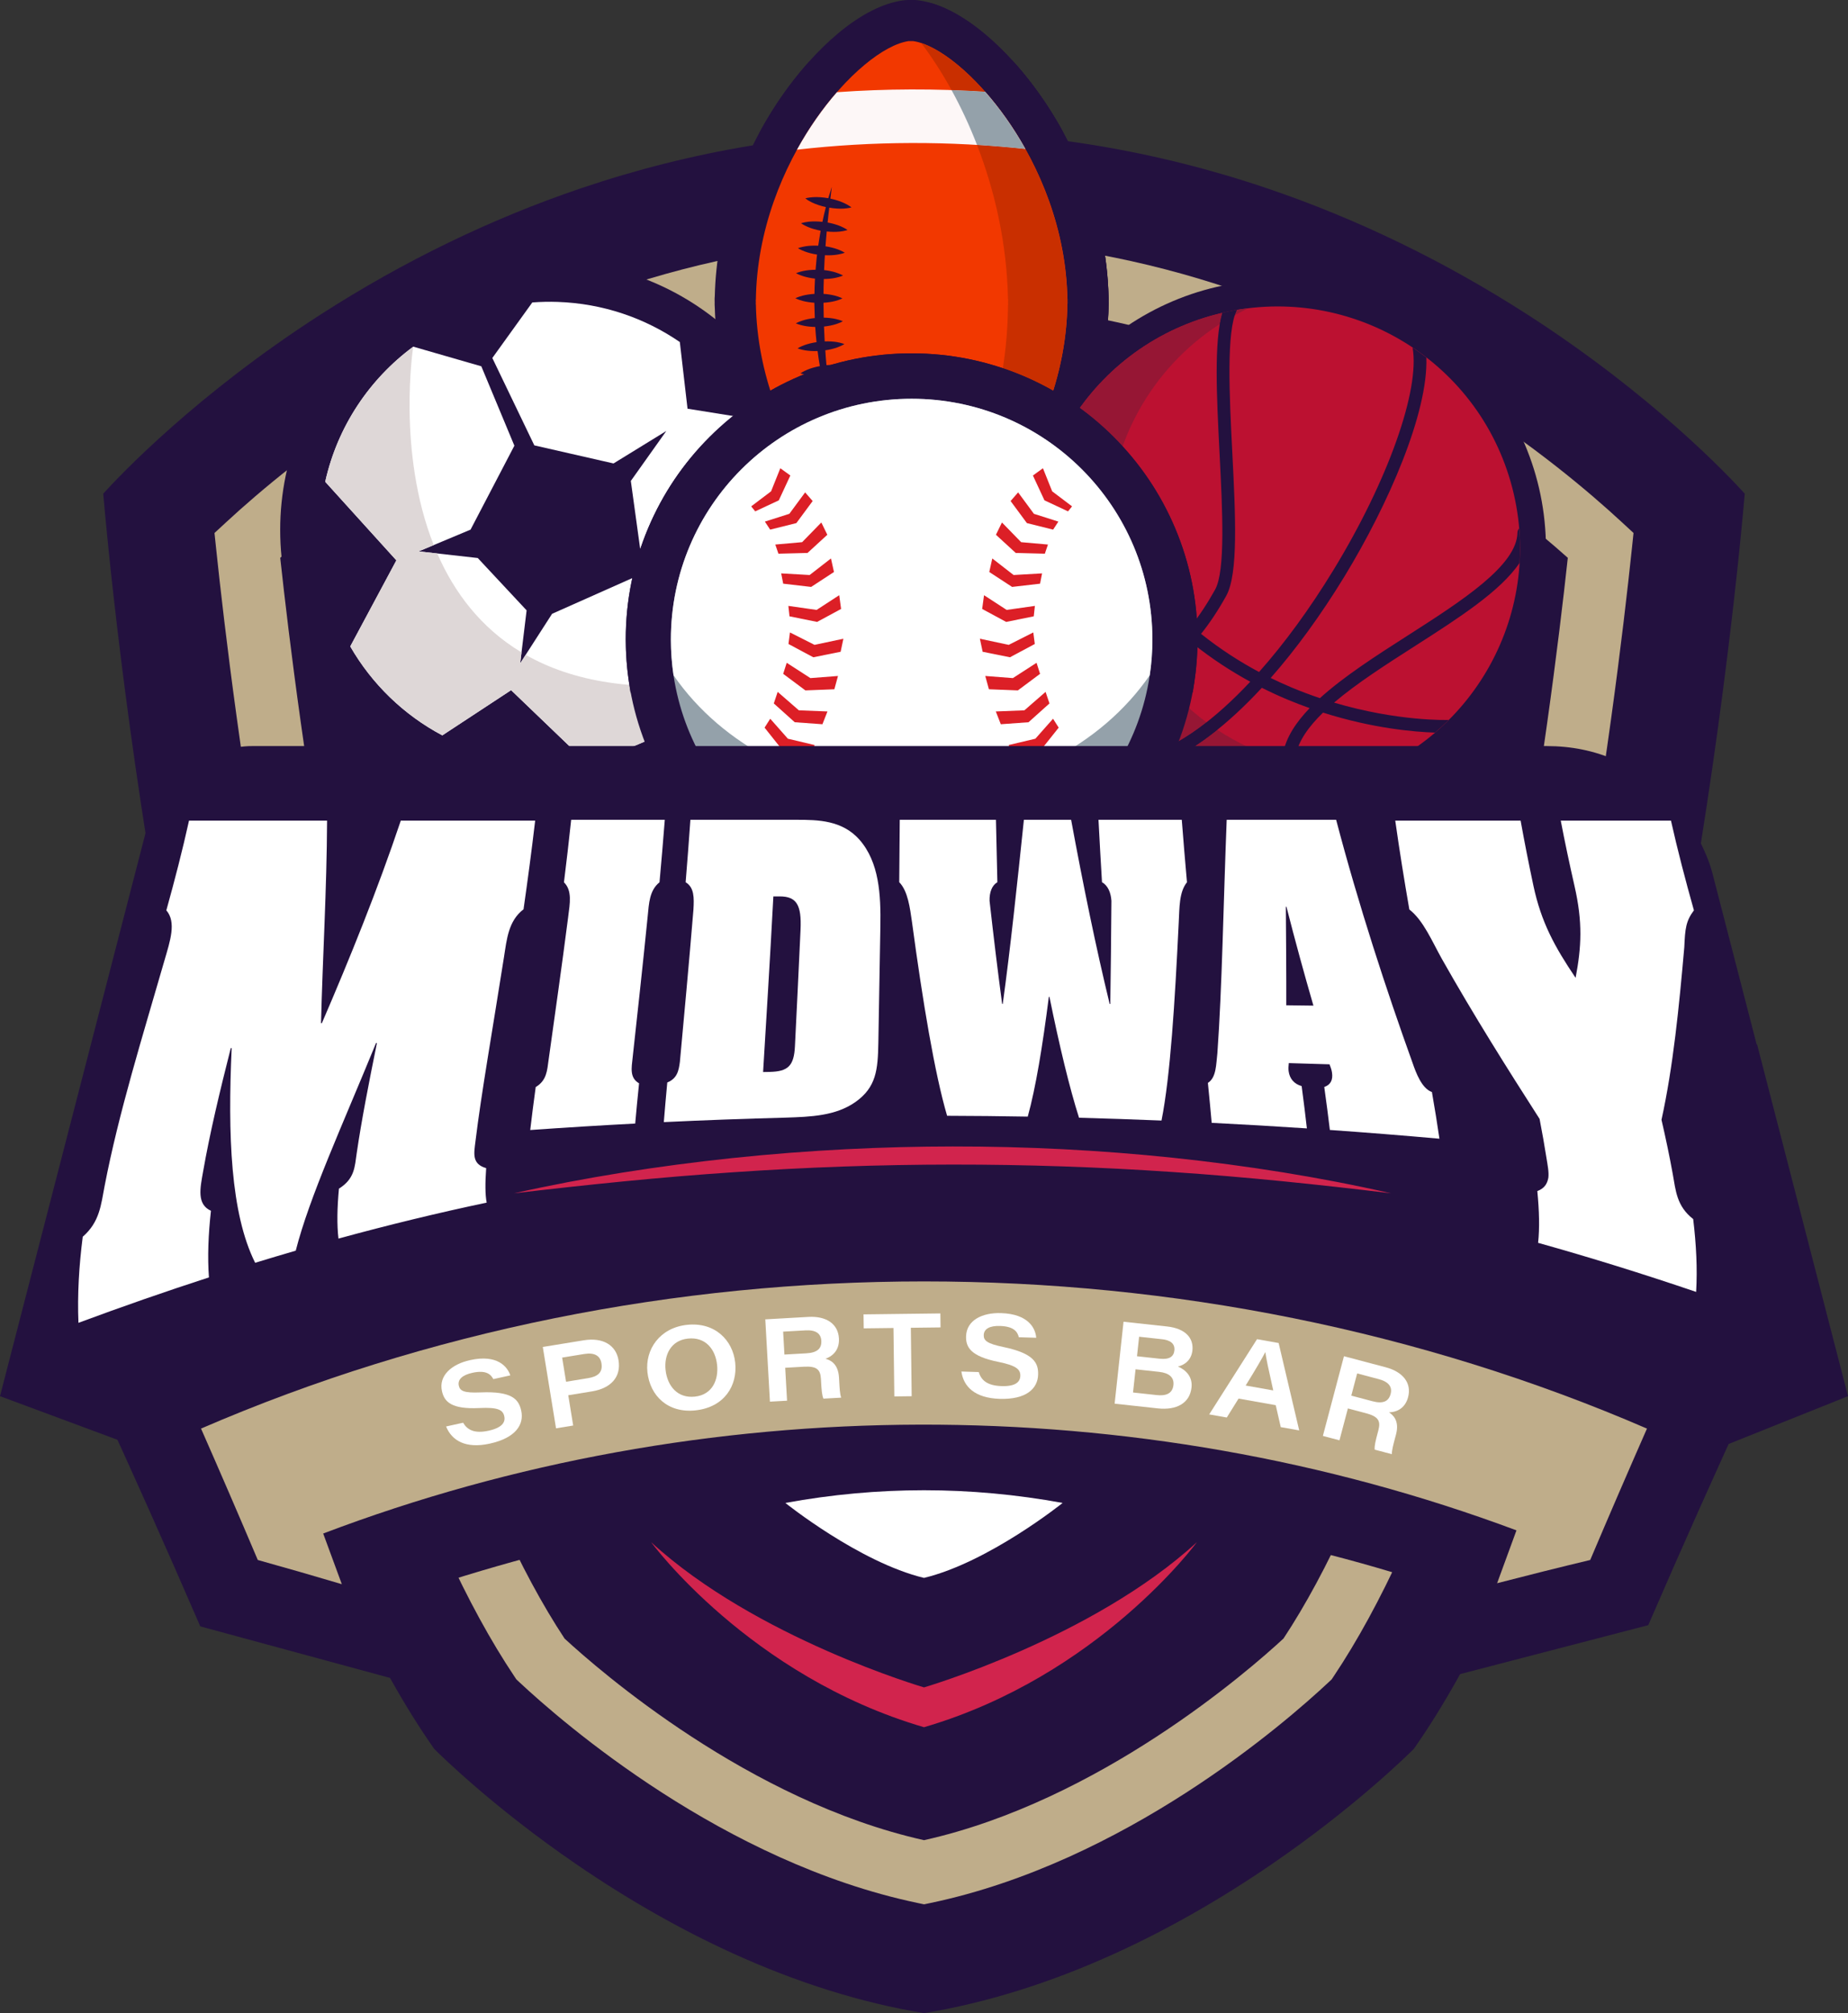<?xml version="1.0" encoding="UTF-8"?><svg id="uuid-70fed565-1fa3-41c2-8783-a4322da11c69" xmlns="http://www.w3.org/2000/svg" viewBox="0 0 1013.46 1103.93"><rect x="0" y="0" width="1013.46" height="1103.93" fill="#333333" stroke="none"/><defs><style>.uuid-33a747b3-f5da-4df9-be73-3000e389c511{fill:none;}.uuid-f1b1b467-6c2d-4e78-a120-6a7413f1b902,.uuid-325e4717-07ab-4a3c-a2a8-f8c6e9c460f3,.uuid-5b90567c-7d4e-49cd-a723-80614023f77f,.uuid-a480da4c-3e3b-4d7c-9832-19f931424a64,.uuid-a9024630-255d-48a9-88ab-65ad6102ad8e,.uuid-1fad0c7a-2b66-4ff1-adb0-48ef9900c023,.uuid-3c3deece-4fd6-43e1-8286-0316bcfb0983,.uuid-681835ed-5fb1-4f35-8df4-81787e34ec4c,.uuid-8e528625-54e9-4729-b45b-5199ae4aae11,.uuid-748d35b3-8e6a-408a-ae78-0bedcf282d84,.uuid-c9abf0fa-e137-4733-ad2b-d19e5706aa01,.uuid-933ac274-6c79-48a8-b842-9def6a3ce303{fill-rule:evenodd;}.uuid-f1b1b467-6c2d-4e78-a120-6a7413f1b902,.uuid-30aeef7a-414e-46d8-aaa2-412f5442aa89{fill:#fff;}.uuid-325e4717-07ab-4a3c-a2a8-f8c6e9c460f3{fill:#961634;}.uuid-5b90567c-7d4e-49cd-a723-80614023f77f{fill:#e9d8b3;}.uuid-a480da4c-3e3b-4d7c-9832-19f931424a64,.uuid-6660998e-2158-4bb0-9f66-e7ba04242a4e{fill:#23113f;}.uuid-a9024630-255d-48a9-88ab-65ad6102ad8e{fill:#c92f00;}.uuid-d807c4c7-18a5-42a2-9319-d8f83d730ca2{fill:#bfad8a;}.uuid-1fad0c7a-2b66-4ff1-adb0-48ef9900c023{fill:#bc1131;}.uuid-3c3deece-4fd6-43e1-8286-0316bcfb0983{fill:#dc1f26;}.uuid-681835ed-5fb1-4f35-8df4-81787e34ec4c{fill:#f23800;}.uuid-8e528625-54e9-4729-b45b-5199ae4aae11{fill:#dbcaa8;}.uuid-748d35b3-8e6a-408a-ae78-0bedcf282d84{fill:#fdf7f7;}.uuid-871da1c7-fa95-4d28-8ed6-aec97d0f85bb{fill:#d1244d;}.uuid-c9abf0fa-e137-4733-ad2b-d19e5706aa01{fill:#ded7d7;}.uuid-933ac274-6c79-48a8-b842-9def6a3ce303{fill:#94a1aa;}</style></defs><path class="uuid-6660998e-2158-4bb0-9f66-e7ba04242a4e" d="M506.73,1103.93c-34.17-5.62-69.47-16.66-104.92-32.81-28.73-13.09-57.63-29.55-85.88-48.92-45.24-31.02-74.28-59.63-77.82-63.18-32.51-46.4-62.29-111.4-88.5-193.21-21.12-65.91-39.96-142.76-56-228.4-25.04-133.71-35.37-247.61-37-266.7,8.98-9.91,51.06-54.46,119.57-98.47,45.32-29.11,93.18-52.31,142.25-68.93,61.26-20.75,124.61-31.28,188.29-31.28s127.21,10.55,188.56,31.37c49.12,16.67,97.02,39.91,142.37,69.09,68.38,43.99,110.23,88.33,119.19,98.22-1.63,19.1-11.97,133.1-37.02,266.84-16.04,85.62-34.88,162.44-55.99,228.34-26.21,81.78-55.97,146.76-88.48,193.14-3.55,3.55-32.76,32.31-78.08,63.35-28.23,19.33-57.09,35.76-85.8,48.83-35.39,16.11-70.63,27.12-104.75,32.73Z"/><path class="uuid-d807c4c7-18a5-42a2-9319-d8f83d730ca2" d="M506.73,1044.26l-3.53-.74c-106.46-22.34-194.21-98.45-218.57-121.24l-1.44-1.35-1.1-1.64c-51.96-77.65-97.17-213.44-130.74-392.69-18.1-96.66-28.33-182.93-32.82-225.75l-.9-8.57,6.33-5.85c18.33-16.95,48.52-42.42,88.29-67.51,92.71-58.49,191.79-88.15,294.49-88.15s201.78,29.66,294.49,88.15c39.76,25.08,69.95,50.55,88.28,67.5l6.33,5.85-.9,8.57c-4.55,43.29-14.89,130.39-33.12,227.36-33.54,178.44-78.64,313.68-130.44,391.09l-1.1,1.64-1.44,1.35c-24.32,22.8-111.94,98.91-218.58,121.26l-3.53.74ZM309.59,898.51c19.08,17.62,101.11,89.11,197.15,110.58,96.21-21.47,178.1-92.97,197.14-110.58,48.78-73.88,91.68-204.04,124.13-376.67,16.86-89.7,26.89-170.87,31.79-215.95-17.54-15.67-43.67-36.91-76.92-57.89-87.13-54.97-180.03-82.84-276.14-82.84s-189.01,27.87-276.13,82.84c-33.26,20.99-59.4,42.22-76.93,57.9,4.84,44.62,14.77,125,31.5,214.36,32.48,173.42,75.48,304.13,124.42,378.24Z"/><path class="uuid-6660998e-2158-4bb0-9f66-e7ba04242a4e" d="M0,765.61l70.41,26.15c291.44-80.83,584.04-80.2,877.77,0l65.27-26.15-71.47-112.41-186.47-83.07-596.48,25.75s-95.13,84.4-98.24,88.71c-3.11,4.31-60.81,81.03-60.81,81.03Z"/><path class="uuid-6660998e-2158-4bb0-9f66-e7ba04242a4e" d="M955.68,758.92c-11.6-5.14-23.39-10.28-35.03-15.27-116.58-50.1-251.75-74.45-413.23-74.45h-1.38c-161.47,0-296.64,24.35-413.22,74.45-11.66,4.99-23.45,10.13-35.04,15.27l-6.15,2.72,2.86,6.21c18.42,40,36.61,80.75,54.08,121.09l1.26,2.91,137.92,37.46-9.93-59.84c94.61-30.59,180.15-44.88,268.91-44.95h.25c92.85,0,184.46,14.32,272.38,42.56l-22.04,62.23,146.6-38.13,1.22-2.81c17.39-40.16,35.5-80.71,53.83-120.52l2.86-6.21-6.15-2.72Z"/><path class="uuid-d807c4c7-18a5-42a2-9319-d8f83d730ca2" d="M110.25,783.39c10.55,23.97,20.92,47.98,31.12,72.05h0c15.44,4.3,30.8,8.73,46.09,13.27-3.38-9.27-6.79-18.53-10.22-27.78,208.1-79.03,445.87-79.61,654.4-1.73-3.56,9.65-7.1,19.31-10.61,28.98,16.93-4.39,33.95-8.64,51.06-12.74,10.2-24.06,20.58-48.08,31.12-72.05-248.79-107.61-544.18-107.61-792.97,0Z"/><path class="uuid-a480da4c-3e3b-4d7c-9832-19f931424a64" d="M499.13,319.7c-1.39,0-2.72-.25-3.95-.71-10.36-2.21-20.59-9.25-27.55-14.98-10.34-8.52-20.57-19.88-29.58-32.85-21.53-31-33.86-67.49-34.79-102.88-.06-.45-.08-.91-.08-1.38,0-.34,0-.68.02-1.01v-.14s-.03-.96-.03-.96c-.02-.61,0-1.21.09-1.81.73-35.36,12.84-71.87,34.16-102.96,8.93-13.02,19.09-24.44,29.38-33.03,7.46-6.23,18.71-13.99,29.87-15.59.53-.08,1.07-.11,1.6-.11h2.47c.51,0,1.02.03,1.53.1,11.18,1.53,22.47,9.22,29.97,15.41,10.34,8.52,20.57,19.88,29.58,32.85,21.53,30.99,33.86,67.48,34.78,102.87.06.46.08.92.08,1.39,0,.27,0,.55,0,.82,0,.14,0,.28,0,.42v.23c.02.33.03.67.03,1.01,0,.49-.03.98-.09,1.45-.74,35.36-12.84,71.86-34.16,102.94-8.93,13.02-19.09,24.44-29.39,33.03-6.92,5.77-17.08,12.85-27.42,15.14-1.26.49-2.63.75-4.06.75-.45,0-.86-.02-1.21-.05-.37.03-.79.05-1.26.05Z"/><path class="uuid-6660998e-2158-4bb0-9f66-e7ba04242a4e" d="M500.76,22.55c26.82,3.68,83.18,65.26,84.62,141.35h.06c0,.41-.01.83-.01,1.24s.03.82.03,1.24h-.07c-.98,76.09-56.98,138.01-83.76,141.84v.19c-.39,0-.83-.06-1.24-.1-.41.04-.84.1-1.23.1v-.18c-26.8-3.68-83.18-65.26-84.62-141.35h-.06c0-.42.03-.83.03-1.24-.01-.42-.03-.82-.04-1.24h.07c.98-76.09,56.99-138.01,83.76-141.86h2.47M500.76,0h-2.47c-1.07,0-2.14.08-3.21.23-11.06,1.59-23,7.68-35.49,18.09-11.07,9.24-21.95,21.45-31.46,35.31-22.45,32.73-35.24,71.22-36.13,108.59-.09.97-.13,1.95-.09,2.93l.02.6c0,.29-.02.69-.02,1.14,0,.71.03,1.42.1,2.13,1.07,37.43,14.1,75.91,36.78,108.56,9.59,13.81,20.54,25.95,31.67,35.12,11.06,9.12,21.68,14.87,31.63,17.15,2.21.73,4.58,1.12,7.04,1.12.45,0,.88-.01,1.28-.03.37.02.77.03,1.2.03,2.53,0,4.96-.42,7.23-1.19,9.92-2.35,20.48-8.16,31.46-17.32,11.07-9.24,21.95-21.45,31.46-35.31,22.44-32.72,35.23-71.2,36.12-108.57.07-.73.11-1.46.11-2.21,0-.58-.02-1.06-.03-1.37,0-.04,0-.08,0-.11,0-.33.01-.67.01-1,0-.72-.03-1.44-.1-2.15-1.07-37.42-14.1-75.9-36.78-108.55-9.59-13.81-20.54-25.95-31.67-35.12-12.55-10.34-24.53-16.36-35.61-17.88-1.02-.14-2.04-.21-3.06-.21h0Z"/><path class="uuid-a480da4c-3e3b-4d7c-9832-19f931424a64" d="M498.51,293.01c-13.15,0-26.47-.43-39.58-1.29-2.97-.19-5.75-1.56-7.72-3.79-8.8-9.98-16.7-21.2-23.49-33.35-2.06-3.68-1.89-8.2.44-11.72,2.1-3.18,5.65-5.06,9.4-5.06.4,0,.81.02,1.21.07,19.77,2.14,39.88,3.22,59.75,3.22,20.98,0,42.19-1.21,63.03-3.59.43-.05.86-.07,1.28-.07,3.73,0,7.26,1.85,9.37,5,2.35,3.5,2.54,8.03.51,11.72-6.75,12.24-14.59,23.51-23.31,33.5-1.96,2.24-4.72,3.62-7.69,3.83-14.32,1.02-28.85,1.54-43.2,1.54ZM437.07,93.36c-.93,0-1.87-.12-2.81-.36-4.98-1.28-8.47-5.77-8.47-10.92h0c0-2.06.55-4,1.53-5.67,6.72-12.16,14.51-23.35,23.16-33.27,1.96-2.25,4.73-3.62,7.7-3.84,14.32-1.02,28.86-1.54,43.19-1.54,13.16,0,26.49.44,39.61,1.3,2.97.2,5.75,1.56,7.72,3.79,8.77,9.93,16.67,21.15,23.48,33.35,2.06,3.68,1.89,8.21-.44,11.72-2.1,3.18-5.65,5.06-9.4,5.06-.4,0-.81-.02-1.21-.07-19.76-2.14-39.86-3.22-59.74-3.22-20.9,0-42.03,1.2-62.81,3.56-.5.07-1,.1-1.5.1Z"/><path class="uuid-6660998e-2158-4bb0-9f66-e7ba04242a4e" d="M501.37,49.05c12.96,0,25.92.42,38.87,1.27,7.76,8.79,15.38,19.38,22.09,31.39-20.25-2.19-40.6-3.28-60.95-3.28-21.47,0-42.95,1.22-64.31,3.66,6.64-12.05,14.19-22.67,21.91-31.52,14.11-1.01,28.25-1.51,42.39-1.51M437.07,82.08s0,0,0,0h0s0,0,0,0M562.83,248.71h0M562.83,248.71c-6.64,12.05-14.21,22.68-21.92,31.52-14.11,1.01-28.26,1.51-42.4,1.51-12.96,0-25.91-.42-38.84-1.27-7.76-8.8-15.39-19.38-22.1-31.39,20.27,2.19,40.62,3.29,60.97,3.29,21.47,0,42.94-1.22,64.31-3.66M501.37,26.49c-14.6,0-29.4.53-43.99,1.57-5.94.42-11.48,3.18-15.39,7.67-9.13,10.47-17.36,22.27-24.44,35.07-1.06,1.82-1.86,3.81-2.37,5.9,0,0,0,0,0,0,0,0,0,.01,0,.02,0,0,0,.01,0,.02h0c-.3,1.25-.5,2.53-.59,3.85-.03.49-.05.99-.05,1.48,0,10.17,6.81,19.09,16.63,21.76,1.97.54,3.96.79,5.93.79,1,0,1.99-.07,2.96-.2,20.29-2.3,40.93-3.47,61.35-3.47s39.16,1.06,58.52,3.15c.81.09,1.62.13,2.43.13,7.51,0,14.6-3.76,18.81-10.11,4.65-7.04,4.99-16.08.88-23.45-7.21-12.89-15.57-24.77-24.87-35.31-3.94-4.47-9.49-7.19-15.44-7.58-13.37-.88-26.94-1.32-40.35-1.32h0ZM562.84,226.15c-.27,0-.54,0-.8.01-.7.02-1.4.08-2.08.17-20.32,2.31-40.98,3.48-61.43,3.48s-39.17-1.06-58.54-3.15c-.81-.09-1.62-.13-2.43-.13-7.51,0-14.6,3.76-18.81,10.11-4.65,7.04-4.99,16.08-.88,23.45,7.18,12.85,15.55,24.73,24.88,35.31,3.94,4.47,9.5,7.2,15.44,7.59,13.36.87,26.92,1.32,40.32,1.32,14.62,0,29.42-.53,44.01-1.57,5.94-.42,11.47-3.18,15.39-7.66,9.15-10.48,17.37-22.27,24.45-35.05,1.93-3.32,3.04-7.19,3.04-11.31,0-12.09-9.52-21.96-21.47-22.53-.36-.02-.72-.03-1.08-.03h0ZM562.83,271.26h0,0Z"/><path class="uuid-a480da4c-3e3b-4d7c-9832-19f931424a64" d="M456.51,239.77c-4.76,0-9.13-3.03-10.69-7.71-.02-.04-.22-.65-.57-1.76-.22-.01-.44-.03-.66-.04-1.58-.12-3.09-.32-4.41-.58-1.23-.24-2.13-.51-2.46-.62-3.96-1.28-6.9-4.64-7.64-8.74-.46-2.56-.01-5.16,1.19-7.37-1.86-1.74-3.11-4.09-3.47-6.69-.36-2.6.2-5.19,1.51-7.36-1.77-1.82-2.91-4.22-3.15-6.83-.24-2.62.44-5.19,1.86-7.3-1.67-1.89-2.68-4.32-2.8-6.93-.12-2.63.68-5.17,2.19-7.22-1.59-1.98-2.49-4.48-2.48-7.11.01-2.62.93-5.1,2.53-7.06-1.5-2.06-2.28-4.6-2.13-7.23.14-2.61,1.18-5.04,2.87-6.92-1.39-2.12-2.05-4.68-1.8-7.29.26-2.62,1.41-5.02,3.2-6.83-1.31-2.21-1.85-4.84-1.45-7.46.4-2.58,1.66-4.89,3.52-6.6-1.19-2.24-1.61-4.85-1.11-7.43.78-4.04,3.69-7.33,7.61-8.6.42-.13,1.31-.4,2.57-.63,1.29-.25,2.8-.43,4.35-.54.44-.03.88-.05,1.32-.06,2.02-3.44,5.73-5.58,9.72-5.58.77,0,1.54.08,2.32.24,4.75.99,8.23,4.87,8.86,9.5.31.14.61.28.9.42,1.44.7,2.8,1.46,3.92,2.2,1.02.66,1.71,1.2,2.03,1.47,3.16,2.63,4.64,6.78,3.86,10.81-.42,2.16-1.45,4.1-2.91,5.63.87,1.95,1.19,4.14.86,6.32-.33,2.13-1.25,4.08-2.61,5.66.96,1.91,1.39,4.08,1.15,6.29-.23,2.14-1.06,4.12-2.33,5.76,1.05,1.85,1.57,4,1.44,6.2-.12,2.15-.86,4.18-2.06,5.88,1.12,1.78,1.74,3.87,1.73,6.05,0,2.18-.65,4.26-1.78,6.03,1.21,1.73,1.93,3.8,2.02,5.99.09,2.17-.45,4.27-1.49,6.09,1.29,1.68,2.11,3.71,2.3,5.9.19,2.16-.25,4.29-1.21,6.15,1.37,1.61,2.28,3.61,2.58,5.78.29,2.15-.05,4.3-.92,6.2,1.43,1.52,2.43,3.44,2.84,5.56.79,4.08-.72,8.26-3.94,10.89-.27.22-1,.79-2.07,1.47-1.13.73-2.47,1.47-3.89,2.14-.05.02-.1.05-.14.07.09.78.14,1.21.15,1.24.65,5.73-3.14,11.03-8.78,12.27-.81.18-1.63.27-2.43.27Z"/><path class="uuid-6660998e-2158-4bb0-9f66-e7ba04242a4e" d="M456.14,102.56s-.2,1.99-.64,5.44c-.06.3-.1.64-.14.96,2.96.62,5.8,1.58,7.91,2.61,1.13.55,2.06,1.08,2.68,1.5.64.41.99.7.99.7,0,0-.43.14-1.19.28-.74.15-1.8.29-3.05.38-.52.04-1.08.05-1.66.05-1.91,0-4.09-.19-6.28-.56-.01.1-.03.19-.03.29-.29,2.33-.59,4.97-.87,7.84,2.67.5,5.23,1.24,7.17,2.08,1.15.5,2.1.98,2.75,1.37.66.38,1.02.66,1.02.66,0,0-.43.16-1.17.33-.73.18-1.79.38-3.02.53-.96.11-2.04.16-3.18.16-1.29,0-2.67-.07-4.07-.22-.14,1.56-.27,3.16-.42,4.81-.1,1.08-.18,2.2-.25,3.32,2.49.38,4.87.97,6.71,1.67,1.17.44,2.14.89,2.81,1.24.68.35,1.06.61,1.06.61,0,0-.43.18-1.16.39-.73.22-1.76.46-3.01.66-1.45.24-3.18.37-5.01.37-.57,0-1.14-.01-1.73-.04-.04.8-.1,1.6-.17,2.41-.08,1.88-.18,3.79-.27,5.73,2.39.27,4.64.74,6.45,1.32,1.19.39,2.18.78,2.87,1.11.7.32,1.09.56,1.09.56,0,0-.42.2-1.15.44-.71.25-1.73.55-2.96.81-1.82.39-4.08.62-6.45.65-.01.25-.01.5-.03.76-.11,2.45-.13,4.91-.14,7.39,2.33.16,4.56.52,6.35,1,1.2.32,2.21.68,2.92.97.7.28,1.1.5,1.1.5,0,0-.41.22-1.12.5-.7.29-1.71.63-2.92.95-1.79.47-4.01.81-6.35.95.04,2.73.07,5.45.14,8.16,2.35.05,4.59.3,6.4.7,1.22.27,2.24.57,2.96.83.71.25,1.13.46,1.13.46,0,0-.41.24-1.09.55-.7.32-1.69.71-2.88,1.09-1.78.56-4.01,1.01-6.38,1.26.11,2.76.24,5.48.38,8.14.44-.01.87-.02,1.3-.02,1.96,0,3.81.14,5.36.41,1.23.21,2.27.47,2.99.69.73.21,1.16.4,1.16.4,0,0-.39.25-1.06.6-.69.35-1.65.79-2.82,1.22-1.83.67-4.14,1.23-6.59,1.6.17,2.46.31,4.86.55,7.16.03.33.06.64.1.98,1.22-.11,2.43-.17,3.57-.17,1.26,0,2.44.07,3.49.2,1.24.15,2.28.36,3.02.55.74.18,1.17.34,1.17.34,0,0-.38.28-1.03.65-.66.38-1.61.87-2.77,1.35-1.9.8-4.39,1.51-6.99,1.99.13,1.24.24,2.47.38,3.64.17,1.58.34,3.07.5,4.5,2.02-.32,4.02-.48,5.81-.48.67,0,1.3.02,1.89.07,1.24.09,2.31.25,3.05.41.74.14,1.19.28,1.19.28,0,0-.36.3-1.01.7-.64.42-1.57.94-2.7,1.48-2.04.98-4.78,1.88-7.63,2.49.21,1.82.41,3.45.62,4.82.46,3.45.69,5.44.69,5.44,0,0-.63-1.89-1.66-5.23-.42-1.34-.88-2.92-1.36-4.71-2.14.35-4.29.53-6.19.53-.67,0-1.3-.02-1.89-.07-1.24-.09-2.31-.25-3.05-.4-.74-.14-1.19-.29-1.19-.29,0,0,.36-.29,1.01-.69.64-.41,1.57-.94,2.7-1.48,1.99-.94,4.61-1.82,7.37-2.42-.03-.1-.04-.18-.07-.28-.32-1.33-.6-2.73-.92-4.2-.25-1.17-.52-2.4-.77-3.65-1.31.13-2.61.19-3.84.19s-2.44-.06-3.48-.19c-1.24-.16-2.29-.36-3.03-.55-.74-.18-1.16-.34-1.16-.34,0,0,.36-.27,1.02-.64.66-.38,1.61-.86,2.77-1.35,1.87-.79,4.31-1.49,6.86-1.97-.06-.35-.11-.67-.18-1.01-.41-2.32-.74-4.75-1.06-7.25-.5.02-.99.03-1.48.03-1.96,0-3.82-.14-5.36-.4-1.23-.21-2.27-.46-3.01-.69-.71-.22-1.15-.4-1.15-.4,0,0,.39-.25,1.06-.59.67-.35,1.65-.78,2.82-1.22,1.82-.66,4.11-1.23,6.54-1.59-.27-2.72-.56-5.5-.73-8.34-2.39-.04-4.68-.3-6.53-.71-1.22-.27-2.24-.57-2.96-.82-.71-.25-1.12-.45-1.12-.45,0,0,.38-.23,1.08-.55.7-.32,1.69-.71,2.88-1.08,1.79-.56,4.04-1.01,6.42-1.27-.11-2.78-.18-5.58-.25-8.39-2.35-.16-4.59-.52-6.38-1-1.2-.33-2.21-.68-2.92-.96-.7-.28-1.1-.5-1.1-.5,0,0,.41-.22,1.1-.49.71-.28,1.72-.62,2.94-.94,1.8-.47,4.05-.82,6.43-.96.04-2.54.1-5.06.25-7.56,0-.27.03-.54.04-.81-2.38-.27-4.64-.74-6.43-1.32-1.19-.38-2.18-.78-2.87-1.1-.7-.31-1.09-.55-1.09-.55,0,0,.42-.2,1.15-.44.71-.25,1.73-.54,2.96-.8,1.86-.39,4.18-.63,6.6-.65.17-1.98.36-3.93.53-5.85.1-.83.18-1.66.28-2.47-2.46-.39-4.8-.98-6.61-1.66-1.17-.44-2.14-.88-2.82-1.24-.67-.35-1.05-.6-1.05-.6,0,0,.42-.18,1.15-.39.74-.22,1.78-.46,3.01-.66,1.46-.24,3.19-.36,5.02-.36.64,0,1.29.02,1.94.05.17-1.14.34-2.28.52-3.38.28-1.67.55-3.29.81-4.85-2.6-.5-5.08-1.24-6.99-2.05-1.15-.5-2.1-.98-2.75-1.37-.66-.38-1.02-.66-1.02-.66,0,0,.43-.16,1.17-.33.74-.18,1.78-.38,3.03-.52.96-.11,2.03-.16,3.17-.16,1.38,0,2.87.08,4.36.25.31-1.4.56-2.75.87-4.03.34-1.32.64-2.58.95-3.77.03-.1.04-.19.07-.29-2.85-.63-5.58-1.56-7.62-2.55-1.12-.55-2.04-1.08-2.68-1.5-.64-.41-.99-.7-.99-.7,0,0,.43-.14,1.19-.28.74-.14,1.79-.29,3.05-.37.53-.03,1.09-.05,1.68-.05,2.03,0,4.36.21,6.68.63.1-.33.2-.65.29-.95,1.01-3.34,1.62-5.23,1.62-5.23M456.13,80c-5.76,0-11.22,2.21-15.33,6.03-.75.1-1.47.22-2.15.35-1.77.33-3.11.71-3.93.98-7.83,2.52-13.66,9.11-15.22,17.19-.48,2.49-.53,5.01-.19,7.44-1.13,2.16-1.92,4.53-2.3,7.02-.39,2.58-.34,5.16.14,7.64-1.04,2.26-1.72,4.7-1.97,7.25-.25,2.53-.06,5.05.51,7.45-.92,2.28-1.48,4.72-1.62,7.26-.14,2.57.16,5.1.86,7.5-.82,2.33-1.26,4.81-1.27,7.36-.01,2.56.41,5.06,1.22,7.41-.71,2.39-1.03,4.91-.91,7.48.12,2.52.65,4.96,1.55,7.24-.6,2.41-.81,4.94-.57,7.5.23,2.55.89,4.99,1.91,7.25-.48,2.42-.56,4.94-.22,7.46.35,2.54,1.12,4.95,2.25,7.16-.36,2.4-.34,4.88.1,7.35,1.47,8.2,7.34,14.92,15.27,17.48.71.23,1.82.55,3.26.85,4.12,6.45,11.3,10.4,18.99,10.4,1.61,0,3.24-.17,4.87-.53,9.04-1.99,15.71-9.21,17.32-17.9.92-.63,1.63-1.17,2.11-1.56,6.44-5.25,9.47-13.62,7.89-21.78-.37-1.89-.97-3.7-1.78-5.4.23-1.88.22-3.81-.04-5.73-.27-1.98-.79-3.88-1.54-5.67.32-1.87.4-3.79.23-5.72-.17-1.99-.61-3.92-1.27-5.75.4-1.86.58-3.78.5-5.73-.08-1.99-.42-3.92-1-5.77.49-1.84.76-3.77.77-5.73,0-1.97-.24-3.9-.72-5.76.57-1.78.92-3.65,1.03-5.57.12-2.01-.04-4-.44-5.92.65-1.74,1.09-3.58,1.29-5.48.22-2.02.15-4.04-.16-5.99.74-1.72,1.26-3.55,1.55-5.45.31-2,.34-3.99.12-5.95.85-1.74,1.48-3.61,1.86-5.57,1.57-8.08-1.39-16.36-7.71-21.63-.62-.52-1.65-1.32-3.07-2.24-.53-.35-1.08-.7-1.66-1.04-2.9-6.32-8.66-11.18-15.89-12.69-1.55-.32-3.1-.48-4.63-.48h0Z"/><path class="uuid-a480da4c-3e3b-4d7c-9832-19f931424a64" d="M571.05,243.19c-3.78,0-7.47-1.9-9.6-5.35-2.05-3.31-2.18-7.28-.68-10.58.04-.09.08-.18.12-.27,7.89-18.53,12.29-37.51,13.09-56.42,0-.07.02-.35.02-.42,0-.14,0-.27.01-.41,0-.13,0-.26.01-.4,0-.15,0-.3.02-.45,0-.13,0-.25.01-.38,0-.13,0-.27.01-.4,0-.15,0-.29.01-.43,0-.04,0-.25,0-.29,0-.19,0-.37.01-.56v-.27c0-.49.03-.98.09-1.45-.06-.47-.09-.96-.09-1.45v-.11c-.41-17.81-4.06-35.78-10.84-53.44-.3-.68-.54-1.39-.7-2.12-.19-.82-.28-1.67-.28-2.51,0-6.23,5.05-11.28,11.28-11.28,4.65,0,8.64,2.81,10.37,6.83.07.16.14.33.21.5,7.85,20.27,12.07,41.01,12.53,61.64,0,.1,0,.5,0,.5,0,.49-.03.98-.09,1.45.06.47.09.96.09,1.45v.62c0,.1,0,.2,0,.29,0,.14,0,.29-.01.43,0,.03,0,.06,0,.09,0,.19,0,.38-.01.57v.05c0,.2,0,.4-.02.59,0,.14,0,.28-.01.43,0,.13,0,.27-.01.4,0,.14,0,.28-.01.41,0,.13,0,.26-.01.39,0,.13,0,.27-.01.4,0,.27-.02.54-.05.81-.97,21.48-5.98,42.95-14.88,63.83,0,0-.15.35-.19.44-.9,2.11-2.44,3.93-4.45,5.17-1.85,1.14-3.9,1.69-5.92,1.69Z"/><path class="uuid-6660998e-2158-4bb0-9f66-e7ba04242a4e" d="M573.55,105.49s.01.03.01.04c0-.02-.01-.03-.01-.04M573.6,105.61c6.82,17.61,11.31,37.18,11.77,57.82-.46-20.64-4.95-40.2-11.77-57.82M585.37,163.49v.18-.18M585.37,166.57v.02-.02M585.37,166.77v.03-.03h0M585.37,166.99v.04-.04M585.37,167.19v.04-.04M585.36,167.4s.01.01.01.02c0,0,0-.01-.01-.02M585.37,167.42s0,.01-.01.02c0,0,.01-.01.01-.02M585.36,167.61v.04-.04M585.36,167.81v.04s0-.02,0-.04M585.36,168v.04s-.01-.03,0-.04M585.35,168.21v.05-.05M585.35,168.41v.06-.06M585.35,168.62h0M585.35,168.62s0,.04-.01.06c0-.02.01-.04.01-.06M585.33,168.84v.06-.06M585.33,169.05s-.01.03-.01.05c0-.02.01-.03.01-.05M585.32,169.23v.09-.09M585.32,169.43h0s0,0,0,0M585.32,169.44s0,.05-.01.08c0-.03,0-.06.01-.08M585.3,169.63v.09-.09M585.3,169.84h0M585.3,169.84s0,.05-.01.08c0-.03.01-.05.01-.08M585.29,170.05v.09-.09M585.29,170.23h0M585.29,170.23s0,.09-.01.13c0-.04,0-.09.01-.13M585.28,170.42v.15-.15M585.28,170.64h0M585.28,170.64c0,.05-.01.1-.01.15,0-.05,0-.1.01-.15M585.26,170.85v.18-.18M585.25,171.06h0M585.25,171.06c-.92,21.76-6.27,42.27-14.03,60.47,7.76-18.2,13.11-38.72,14.03-60.47M571.21,231.53s-.03.07-.05.11c.02-.04.03-.07.05-.11M571.14,231.69s-.01.04-.03.07c.01-.03.01-.05.03-.07M571.06,231.89h0s0,0,0,0M571.06,231.89s0,.02-.01.03c.01,0,.01-.02.01-.03M573.55,82.93c-12.46,0-22.55,10.1-22.55,22.55,0,1.43.14,2.85.4,4.24.31,1.65.8,3.23,1.45,4.73,6.23,16.3,9.58,32.86,9.98,49.23,0,.48.02.96.05,1.43-.03.48-.05.96-.05,1.45v.02h0c0,.26-.01.52-.01.77,0,.02,0,.03,0,.05,0,.12,0,.24,0,.36,0,.12,0,.24-.01.36,0,.13,0,.25-.01.38,0,.15-.01.3-.01.44,0,.14-.01.27-.01.41,0,.14-.01.29-.01.43,0,0,0,0,0,0,0,.13-.01.27-.02.41-.75,17.44-4.83,34.99-12.11,52.17-.05.1-.09.21-.14.31-.34.75-.63,1.53-.89,2.32-1.93,6.02-1.34,12.81,2.2,18.63,4.25,6.98,11.68,10.83,19.29,10.83,4,0,8.04-1.06,11.7-3.29,3.34-2.03,6.04-4.89,7.92-8.21.05-.09.11-.19.16-.29.28-.51.55-1.03.79-1.56.05-.11.1-.22.15-.33.04-.1.09-.2.13-.3l.02-.04.03-.06s.02-.05.03-.07l.11-.25s.01-.03.02-.04c9.32-21.96,14.58-44.57,15.63-67.22.03-.35.05-.69.06-1.05,0-.18.02-.35.02-.53,0-.11,0-.23.01-.34,0-.18.01-.35.02-.53,0-.11,0-.22.01-.33,0-.11,0-.23.01-.34.01-.28.02-.56.02-.84,0-.24.01-.49.01-.73,0-.12,0-.23,0-.35,0-.18,0-.35,0-.53v-.04s0-.06,0-.08c0-.03,0-.06,0-.08v-.04s0-.06,0-.09c0-.03,0-.06,0-.09v-.03s0-.06,0-.09c0-.03,0-.06,0-.09,0-.49-.02-.98-.05-1.46.03-.48.05-.97.05-1.46v-.16c0-.19,0-.39,0-.58-.49-21.94-4.96-43.97-13.29-65.46-.06-.15-.11-.29-.17-.44-3.35-8.26-11.45-14.09-20.91-14.09h0ZM585.25,193.61h0,0Z"/><path class="uuid-a480da4c-3e3b-4d7c-9832-19f931424a64" d="M507.85,317.75c-3.42,0-6.75-1.56-8.93-4.39-3.06-3.97-3.13-9.49-.17-13.54,5.27-7.21,10.29-15.26,14.92-23.92,1.88-3.52,5.48-5.79,9.47-5.95,4.08-.17,8.19-.39,12.27-.65,1.92-2.33,3.78-4.74,5.6-7.22-1.02.08-2.05.15-3.07.22-.26.02-.52.03-.77.03-3.54,0-6.9-1.67-9.03-4.53-2.29-3.07-2.87-7.09-1.53-10.68,9.73-26.16,14.77-53.06,14.97-79.95,0-.23.01-.46.03-.69,0-.24-.01-.49-.01-.73,0-.21,0-.41,0-.61-.02-.22-.03-.45-.03-.68-.52-27.22-5.98-54.45-16.24-80.91-1.39-3.58-.86-7.62,1.41-10.72,2.13-2.92,5.52-4.63,9.11-4.63.23,0,.45,0,.68.02,1.3.08,2.61.16,3.93.25-1.82-2.47-3.7-4.86-5.63-7.18-4.45-.26-8.92-.46-13.34-.61-3.97-.14-7.58-2.35-9.5-5.84-4.84-8.8-10.12-17.01-15.7-24.39-2.97-3.93-3.04-9.33-.18-13.34,2.16-3.03,5.61-4.73,9.18-4.73,1.16,0,2.34.18,3.49.56,9.81,3.2,20.87,10.63,31.98,21.51,17.95,17.57,33.3,41.24,43.23,66.69.06.14.12.27.17.41,7.78,20.09,11.99,40.64,12.52,61.08.05.42.07.85.07,1.29,0,.27,0,.55,0,.82,0,.14,0,.28,0,.42v.23c.02.33.03.67.03,1.01,0,.45-.03.89-.08,1.33,0,.06,0,.13,0,.19v.1c0,.19,0,.38-.01.57v.05c0,.19,0,.38-.02.57,0,.15,0,.3-.02.45,0,.12,0,.25-.01.37,0,.14,0,.28-.01.41,0,.13,0,.25-.01.38,0,.14,0,.28-.01.42,0,.27-.02.54-.04.81-.98,21.54-6.01,43.08-14.95,64.02-.03.07-.19.43-.21.47-8.23,19.14-19.51,37.09-32.62,51.94-12.29,13.91-25.33,24.03-36.74,28.5-1.34.53-2.74.78-4.11.78Z"/><path class="uuid-6660998e-2158-4bb0-9f66-e7ba04242a4e" d="M505.24,23.64c7.94,2.59,17.67,9.14,27.59,18.85,15.04,14.72,30.49,36.69,40.71,62.99,0,.02.01.03.01.04.01.02.03.05.04.08,6.82,17.62,11.31,37.18,11.77,57.82v.47h.06c0,.41-.01.83-.01,1.24s.03.82.03,1.24h-.07v.85c0,.06,0,.11-.01.17.01.01.01.02,0,.04v.37s-.01.02,0,.04v.2c-.01.06-.01.11-.01.16v.41s-.01.04-.01.06v.21c0,.05-.01.11,0,.16,0,.02-.01.03-.01.05v.33s-.01.05-.01.08v.33s-.01.05-.01.08c.01.05,0,.09,0,.13v.18s-.01.09-.01.13v.28c-.01.05-.01.1-.01.15v.23s0,.02-.01.03c-.92,21.79-6.29,42.35-14.08,60.58-.01.02-.01.03-.03.05-.01.02-.01.04-.03.07-.01.04-.04.09-.06.13,0,0,0,.02-.01.03-16.68,38.88-44.35,67.17-63.2,74.56,5.4-7.38,10.74-15.86,15.76-25.26,5.77-.24,11.55-.57,17.31-.99,7.72-8.84,15.28-19.47,21.92-31.52-8.54.98-17.11,1.76-25.68,2.34,9.21-24.77,15.45-53.33,15.67-83.8h.06c0-.51-.04-1-.04-1.51s.03-1.01.03-1.51h-.06c-.59-30.86-7.31-59.78-17-84.77,8.85.53,17.7,1.29,26.52,2.24-6.71-12.01-14.33-22.59-22.09-31.39-6.14-.41-12.28-.71-18.41-.92-5.3-9.63-10.93-18.27-16.58-25.75M505.25,1.09c-7.15,0-14.05,3.41-18.37,9.46-5.72,8.02-5.57,18.82.36,26.69,5.25,6.96,10.24,14.71,14.82,23.03,2.82,5.12,7.47,8.88,12.89,10.61-2.18,5.29-2.29,11.29-.18,16.75,9.78,25.22,14.99,51.14,15.48,77.04,0,.25.01.49.03.73,0,.11,0,.22,0,.34,0,.2,0,.39,0,.57-.01.25-.02.51-.02.77-.19,25.57-4.98,51.17-14.26,76.1-2.03,5.46-1.85,11.42.37,16.66-5.36,1.81-9.93,5.61-12.67,10.74-4.38,8.2-9.11,15.79-14.07,22.58-5.92,8.1-5.78,19.13.35,27.08,4.37,5.66,11.02,8.79,17.87,8.79,2.76,0,5.55-.51,8.23-1.56,16.72-6.56,31.57-20.77,41.08-31.53,13.88-15.71,25.81-34.69,34.51-54.89.03-.07.06-.14.1-.22.05-.11.1-.23.15-.34,9.45-22.12,14.78-44.91,15.84-67.73.03-.37.05-.73.06-1.1,0-.15.01-.3.02-.45,0-.11,0-.22.01-.33,0-.16.01-.32.02-.47,0-.12,0-.24.01-.36,0-.15.01-.3.02-.45.01-.23.02-.47.02-.7,0-.17.01-.35.01-.52.06-.65.09-1.31.09-1.98,0-.58-.02-1.06-.03-1.37,0-.04,0-.08,0-.11,0-.33.01-.67.01-1,0-.67-.03-1.34-.09-2-.6-21.6-5.07-43.28-13.26-64.44-.08-.2-.16-.4-.24-.61-10.5-26.84-26.75-51.86-45.78-70.48-8.61-8.43-21.91-19.46-36.38-24.17-2.3-.75-4.66-1.11-6.98-1.11h0Z"/><path class="uuid-a480da4c-3e3b-4d7c-9832-19f931424a64" d="M523.6,292.49c-3.87,0-7.48-1.98-9.54-5.27-2.15-3.43-2.31-7.74-.4-11.31,4.83-9.05,9.18-18.73,12.93-28.8,1.55-4.15,5.38-7.01,9.8-7.31,8.43-.58,16.9-1.35,25.17-2.3.43-.05.86-.07,1.28-.07,3.73,0,7.26,1.85,9.37,5,2.35,3.5,2.55,8.03.51,11.72-6.75,12.24-14.59,23.51-23.31,33.5-1.96,2.24-4.72,3.62-7.69,3.83-5.83.42-11.77.76-17.64,1-.16,0-.32,0-.48,0ZM562.33,92.99c-.4,0-.8-.02-1.21-.07-8.8-.95-17.54-1.68-25.99-2.19-4.4-.26-8.24-3.07-9.84-7.18-3.88-9.99-8.37-19.66-13.35-28.72-1.95-3.55-1.85-7.88.28-11.34,2.06-3.34,5.7-5.37,9.61-5.37.13,0,.26,0,.39,0,6.23.21,12.54.53,18.77.94,2.97.2,5.74,1.56,7.71,3.79,8.77,9.93,16.67,21.15,23.48,33.35,2.06,3.68,1.89,8.2-.44,11.72-2.1,3.18-5.65,5.06-9.4,5.06Z"/><path class="uuid-6660998e-2158-4bb0-9f66-e7ba04242a4e" d="M521.83,49.4c6.14.21,12.28.52,18.41.92,7.76,8.79,15.38,19.38,22.09,31.39-8.82-.95-17.67-1.7-26.52-2.24-4.19-10.81-8.93-20.89-13.98-30.07M562.83,248.71h0M562.83,248.71c-6.64,12.05-14.21,22.68-21.92,31.52-5.76.41-11.53.74-17.31.99,4.92-9.22,9.51-19.33,13.55-30.16,8.57-.59,17.14-1.37,25.68-2.34M521.82,26.84c-7.82,0-15.1,4.05-19.21,10.74-4.25,6.91-4.46,15.57-.55,22.67,4.74,8.63,9.02,17.84,12.72,27.37,3.19,8.22,10.88,13.83,19.68,14.35,8.27.5,16.83,1.22,25.46,2.15.81.09,1.62.13,2.42.13,7.52,0,14.61-3.76,18.81-10.12,4.65-7.04,4.99-16.08.87-23.44-7.21-12.89-15.57-24.77-24.87-35.31-3.94-4.46-9.48-7.19-15.43-7.58-6.35-.42-12.78-.74-19.13-.96-.26,0-.52-.01-.77-.01h0ZM562.84,226.15c-.25,0-.5,0-.75.01-.72.02-1.44.08-2.15.17-8,.91-16.19,1.65-24.33,2.21-8.83.6-16.5,6.32-19.59,14.62-3.58,9.59-7.72,18.82-12.31,27.43-3.81,7.14-3.5,15.77.81,22.63,4.14,6.58,11.36,10.55,19.09,10.55.32,0,.64,0,.95-.02,5.98-.25,12.03-.6,17.97-1.02,5.93-.43,11.46-3.18,15.37-7.66,9.15-10.48,17.37-22.27,24.45-35.05,1.93-3.32,3.04-7.19,3.04-11.31,0-12.11-9.55-21.99-21.52-22.53-.34-.02-.68-.02-1.03-.02h0ZM562.83,271.26h0,0Z"/><path class="uuid-a480da4c-3e3b-4d7c-9832-19f931424a64" d="M301.03,437.95c81.17,0,147.37-66.2,147.37-147.37s-66.2-147.37-147.37-147.37-147.37,66.2-147.37,147.37,66.2,147.37,147.37,147.37Z"/><path class="uuid-f1b1b467-6c2d-4e78-a120-6a7413f1b902" d="M270,196.31l21.92-30.46c4.58-.34,9.23-.45,13.92-.29,24.9.86,47.86,8.87,66.98,22l4.23,36.56,34.34,5.5c11.06,19.55,17.05,42.29,16.22,66.38-.21,6.24-.89,12.36-1.97,18.33l-28.38,15.7-45.02-20.63-6.29-45.67,19.46-27.39-28.95,17.8-43.43-9.91-23.04-47.93Z"/><path class="uuid-f1b1b467-6c2d-4e78-a120-6a7413f1b902" d="M282.1,244.42l-18.14-43.55-37.31-10.77c-24.01,17.72-41.57,43.79-48.29,74.09l39.02,43.09-25.29,47.2c11.85,20.6,29.36,37.58,50.49,48.77l37.72-24.79,39.63,38.04c30.79-4.5,58.1-20.18,77.53-42.9l-3.9-33.61-46.91-22.93-43.88,19.53-17.49,27.17,3.52-29.06-26.79-28.7-32.42-3.64,28.47-11.93,24.03-46.03Z"/><path class="uuid-c9abf0fa-e137-4733-ad2b-d19e5706aa01" d="M226.64,190.1c-24.01,17.73-41.57,43.79-48.29,74.09l39.02,43.09-25.29,47.2c11.85,20.6,29.36,37.59,50.49,48.77l37.72-24.79,39.63,38.04c30.79-4.5,58.1-20.18,77.53-42.9-48.67,6.8-83.82-.1-109.16-14.51l-3.01,4.67.73-6.01c-22.53-13.53-37.01-33.15-46.21-54.24l-10.21-1.15,8.28-3.47c-20.3-51.14-11.25-108.81-11.25-108.81Z"/><path class="uuid-a480da4c-3e3b-4d7c-9832-19f931424a64" d="M700.45,448.29c81.17,0,147.37-66.2,147.37-147.37s-66.2-147.37-147.37-147.37-147.37,66.2-147.37,147.37,66.2,147.37,147.37,147.37Z"/><path class="uuid-1fad0c7a-2b66-4ff1-adb0-48ef9900c023" d="M572.43,337.54c-20.18-70.52,20.79-144.09,91.49-164.32,70.71-20.22,144.37,20.55,164.55,91.07,20.17,70.52-20.79,144.09-91.49,164.31-70.71,20.23-144.37-20.55-164.55-91.07Z"/><path class="uuid-a480da4c-3e3b-4d7c-9832-19f931424a64" d="M617.01,366.37c-19.75,1.87-35.83-12.73-40.93-17.98,1.94,5.1,4.16,10.04,6.66,14.77,8.63,5.91,20.78,11.49,34.87,10.17,12.97-1.21,25.19-8.08,36.52-20.42,10.56,8.44,21.22,15.31,31.52,20.92-19.38,20.72-38.56,34.71-55.51,39.99,2.61,1.61,5.28,3.11,7.99,4.53,16.85-6.9,35.36-21.17,53.88-41.19,4.75,2.39,9.4,4.52,13.89,6.4,4.18,1.75,8.29,3.32,12.33,4.75-7.6,7.92-12.92,16.1-14.55,24.65-1.34,7-.11,13.9,3.57,20.61,2.59-.14,5.18-.35,7.78-.64-4.2-6.2-5.69-12.32-4.48-18.66,1.51-7.93,7.06-15.76,15.02-23.5,27.35,8.7,50.24,10.6,61.41,10.96,2.59-2.21,5.09-4.52,7.5-6.91-.15-.01-.3-.04-.46-.03-.32.01-27.4.9-62.41-9.5,12.34-10.52,28.49-20.87,44.37-31.03,23.98-15.35,46.94-30.08,57.35-45.57.38-6.25.32-12.56-.22-18.91-.54.61-.9,1.39-.92,2.26-.25,18.08-30.62,37.52-59.99,56.33-17.44,11.16-35.19,22.53-48.34,34.47-5.07-1.7-10.26-3.64-15.54-5.85-3.72-1.56-7.55-3.3-11.46-5.22,13.79-15.67,27.51-34.46,40.46-55.67,24.08-39.48,46.01-89.9,44.9-120.08-2.45-1.9-4.97-3.71-7.55-5.44,4.17,23.18-13.47,72.94-43.32,121.88-13.13,21.53-27.01,40.44-40.87,56.04-10.36-5.53-21.14-12.4-31.81-20.91,4.77-5.95,9.38-12.88,13.81-20.85,6.72-12.09,5.06-44.46,3.32-78.73-1.59-31.21-3.37-66.34,2.51-78.02-2.66.46-5.33.97-7.99,1.59-4.61,15.7-3.1,45.51-1.51,76.79,1.62,31.78,3.29,64.64-2.45,74.98-4.23,7.61-8.6,14.2-13.08,19.81-27-23.07-52.77-57.16-68.74-107.41-1.6,2.83-3.08,5.71-4.46,8.65,16.55,48.13,41.99,81.32,68.66,104.09-10.03,10.84-20.65,16.85-31.75,17.9Z"/><path class="uuid-8e528625-54e9-4729-b45b-5199ae4aae11" d="M663.92,173.23c.61-.18,1.22-.34,1.82-.5-.61.16-1.21.32-1.82.5-70.7,20.22-111.67,93.8-91.49,164.32h0c-20.18-70.52,20.79-144.09,91.49-164.32Z"/><path class="uuid-5b90567c-7d4e-49cd-a723-80614023f77f" d="M737.16,428.56c-.06.02-.13.03-.19.05.06-.01.13-.04.19-.05h0ZM737.34,428.51s-.06.02-.09.03c.03,0,.06-.02.09-.03h0ZM737.48,428.47s-.02,0-.03,0c0,0,.02,0,.03,0h0Z"/><path class="uuid-325e4717-07ab-4a3c-a2a8-f8c6e9c460f3" d="M663.92,173.23c.61-.18,1.21-.34,1.82-.5,6.3-1.71,12.62-2.92,18.92-3.7-2.54,1.19-5.03,2.46-7.47,3.79.34-1.06.72-2.02,1.14-2.84-2.66.46-5.33.97-7.99,1.59-.54,1.86-1,3.9-1.39,6.13-37.68,24.23-60.81,66.13-61.1,110.87-8.96-15.25-16.91-32.74-23.3-52.83-1.6,2.83-3.08,5.71-4.46,8.65,7.78,22.62,17.53,41.95,28.44,58.44.79,7.69,2.26,15.42,4.46,23.11,3.85,13.44,9.63,25.8,16.97,36.86-2,.93-4.02,1.68-6.06,2.27-2.28.65-4.57,1.09-6.89,1.31-19.75,1.87-35.83-12.73-40.93-17.98h0c1.94,5.1,4.16,10.04,6.66,14.77,8.63,5.91,20.78,11.49,34.87,10.17,2.77-.25,5.5-.77,8.2-1.54,2.78-.8,5.53-1.86,8.23-3.2,7.87,10.57,17.2,19.81,27.63,27.5-11,8.61-21.64,14.65-31.52,17.73,2.61,1.61,5.28,3.11,7.99,4.53,9.4-3.85,19.31-9.99,29.45-18.14,10.97,7.22,22.98,12.8,35.63,16.53-.34,5.7,1.03,11.33,4.04,16.82,2.59-.14,5.18-.35,7.78-.64-3.24-4.78-4.87-9.52-4.88-14.34,14.99,3.56,30.75,4.55,46.64,2.61-6.15,2.87-12.59,5.32-19.32,7.27-.01,0-.02,0-.03,0-.04.01-.08.02-.12.03-.03,0-.06.02-.09.03-.03,0-.05.02-.08.02-.06.02-.13.03-.19.05h0c-70.71,20.23-144.37-20.55-164.55-91.07-20.18-70.52,20.79-144.09,91.49-164.32Z"/><path class="uuid-a480da4c-3e3b-4d7c-9832-19f931424a64" d="M703.22,416.74c2.29.68,4.6,1.29,6.94,1.85.02,4.82,1.64,9.55,4.88,14.34-2.6.29-5.19.5-7.78.64-3.01-5.49-4.38-11.12-4.04-16.82h0ZM661.67,396.09c1.94,1.43,3.91,2.81,5.92,4.12-10.14,8.15-20.05,14.29-29.45,18.14-2.71-1.43-5.38-2.92-7.99-4.53,9.88-3.08,20.52-9.12,31.52-17.73h0ZM576.08,348.4c5.09,5.25,21.18,19.85,40.93,17.98,2.32-.22,4.61-.66,6.89-1.31,2.04-.58,4.06-1.34,6.06-2.27,1.31,1.97,2.67,3.9,4.08,5.79-2.7,1.34-5.45,2.4-8.23,3.2-2.7.77-5.43,1.29-8.2,1.54-14.09,1.32-26.24-4.26-34.87-10.17-2.5-4.73-4.72-9.67-6.66-14.77h0ZM584.56,235.74c6.39,20.08,14.33,37.58,23.3,52.83-.04,4.73.19,9.49.68,14.27-10.91-16.49-20.66-35.82-28.44-58.44,1.39-2.93,2.87-5.82,4.46-8.65h0ZM670.35,171.56c2.66-.62,5.33-1.13,7.99-1.59-.42.83-.8,1.78-1.14,2.84-2.82,1.53-5.57,3.15-8.24,4.88.39-2.22.84-4.27,1.39-6.13h0Z"/><path class="uuid-681835ed-5fb1-4f35-8df4-81787e34ec4c" d="M585.42,165.14c0,.41.03.82.03,1.24h-.07c-.98,76.09-56.98,138.01-83.76,141.84v.19c-.39,0-.83-.06-1.24-.1-.41.04-.84.1-1.23.1v-.18c-26.8-3.68-83.18-65.26-84.62-141.35h-.06c0-.42.03-.83.03-1.24-.01-.42-.03-.82-.04-1.24h.07c.98-76.09,56.99-138.01,83.76-141.86h2.47c26.82,3.68,83.18,65.26,84.62,141.35h.06c0,.41-.01.83-.01,1.24Z"/><path class="uuid-748d35b3-8e6a-408a-ae78-0bedcf282d84" d="M562.83,248.71c-6.64,12.05-14.21,22.68-21.92,31.52-27.04,1.93-54.19,2.01-81.25.24-7.76-8.8-15.39-19.38-22.1-31.39,41.65,4.5,83.65,4.38,125.28-.37h0ZM437.07,82.09c6.64-12.05,14.19-22.68,21.91-31.53,27.05-1.93,54.19-2.01,81.26-.24,7.76,8.79,15.38,19.38,22.09,31.39-41.64-4.5-83.65-4.37-125.26.37h0Z"/><path class="uuid-a480da4c-3e3b-4d7c-9832-19f931424a64" d="M442.62,109.52c.64.41,1.57.95,2.68,1.5,2.04.99,4.77,1.92,7.62,2.55-.03.1-.04.19-.07.29-.31,1.18-.62,2.44-.95,3.77-.31,1.28-.56,2.63-.87,4.03-2.73-.3-5.41-.32-7.54-.08-1.26.14-2.29.34-3.03.52-.74.17-1.17.33-1.17.33,0,0,.36.28,1.02.66.66.39,1.61.87,2.75,1.37,1.92.82,4.39,1.55,6.99,2.05-.27,1.57-.53,3.19-.81,4.85-.18,1.1-.35,2.24-.52,3.38-2.53-.12-4.99,0-6.96.32-1.23.2-2.27.45-3.01.66-.73.21-1.15.39-1.15.39,0,0,.38.25,1.05.6.69.35,1.65.8,2.82,1.24,1.82.68,4.15,1.27,6.61,1.66-.1.82-.18,1.64-.28,2.47-.17,1.92-.36,3.87-.53,5.85-2.42.02-4.74.26-6.6.65-1.23.26-2.25.55-2.96.8-.73.24-1.15.44-1.15.44,0,0,.39.24,1.09.55.69.32,1.68.72,2.87,1.1,1.79.58,4.05,1.05,6.43,1.32-.01.27-.04.54-.04.81-.15,2.5-.21,5.03-.25,7.56-2.38.14-4.63.49-6.43.96-1.22.32-2.22.66-2.94.94-.7.28-1.1.49-1.1.49,0,0,.41.22,1.1.5.71.29,1.72.64,2.92.97,1.79.48,4.03.84,6.38,1,.07,2.81.14,5.6.25,8.39-2.38.25-4.63.7-6.42,1.27-1.19.37-2.18.76-2.88,1.08-.7.31-1.08.55-1.08.55,0,0,.41.2,1.12.45.73.25,1.75.55,2.96.82,1.85.41,4.14.66,6.53.71.17,2.83.46,5.61.73,8.34-2.43.36-4.73.93-6.54,1.59-1.17.43-2.15.87-2.82,1.22-.67.34-1.06.59-1.06.59,0,0,.43.18,1.15.4.74.22,1.78.47,3.01.69,1.93.33,4.33.47,6.84.38.32,2.5.66,4.93,1.06,7.25.07.34.13.66.18,1.01-2.56.48-4.99,1.18-6.86,1.97-1.16.49-2.11.97-2.77,1.35-.66.37-1.02.64-1.02.64,0,0,.42.16,1.16.34.74.19,1.79.39,3.03.55,2.06.25,4.67.26,7.33,0,.25,1.25.52,2.47.77,3.65.32,1.46.6,2.87.92,4.2.03.1.04.19.07.28-2.75.61-5.38,1.48-7.37,2.42-1.13.54-2.06,1.07-2.7,1.48-.64.41-1.01.69-1.01.69,0,0,.45.14,1.19.29.74.15,1.8.3,3.05.4,2.28.17,5.19.01,8.08-.46.48,1.79.94,3.38,1.36,4.71,1.03,3.34,1.66,5.23,1.66,5.23,0,0-.22-1.99-.69-5.44-.21-1.37-.41-3-.62-4.82,2.85-.61,5.59-1.5,7.63-2.49,1.13-.54,2.06-1.06,2.7-1.48.64-.4,1.01-.7,1.01-.7,0,0-.45-.14-1.19-.28-.74-.16-1.8-.31-3.05-.41-2.18-.16-4.94-.03-7.7.41-.17-1.43-.34-2.92-.5-4.5-.14-1.17-.25-2.4-.38-3.64,2.6-.48,5.09-1.19,6.99-1.99,1.16-.48,2.11-.97,2.77-1.35.66-.37,1.03-.65,1.03-.65,0,0-.43-.16-1.17-.34-.74-.19-1.78-.39-3.02-.55-2-.25-4.5-.26-7.06-.03-.04-.33-.07-.64-.1-.98-.24-2.3-.38-4.7-.55-7.16,2.45-.36,4.75-.93,6.59-1.6,1.17-.43,2.14-.87,2.82-1.22.67-.34,1.06-.6,1.06-.6,0,0-.43-.18-1.16-.4-.73-.23-1.76-.48-2.99-.69-1.89-.32-4.22-.46-6.66-.38-.14-2.66-.27-5.38-.38-8.14,2.36-.25,4.6-.7,6.38-1.26,1.19-.38,2.18-.77,2.88-1.09.69-.31,1.09-.55,1.09-.55,0,0-.42-.2-1.13-.46-.73-.25-1.75-.56-2.96-.83-1.82-.4-4.05-.65-6.4-.7-.07-2.7-.1-5.42-.14-8.16,2.33-.14,4.56-.48,6.35-.95,1.22-.32,2.22-.66,2.92-.95.71-.28,1.12-.5,1.12-.5,0,0-.41-.22-1.1-.5-.71-.29-1.72-.64-2.92-.97-1.79-.48-4.01-.84-6.35-1,.01-2.48.03-4.95.14-7.39.01-.25.01-.51.03-.76,2.36-.02,4.63-.26,6.45-.65,1.23-.26,2.25-.56,2.96-.81.73-.25,1.15-.44,1.15-.44,0,0-.39-.24-1.09-.56-.69-.32-1.68-.72-2.87-1.11-1.8-.58-4.05-1.05-6.45-1.32.08-1.94.18-3.85.27-5.73.07-.81.13-1.61.17-2.41,2.46.11,4.84-.02,6.74-.33,1.24-.2,2.28-.45,3.01-.66.73-.21,1.16-.39,1.16-.39,0,0-.38-.26-1.06-.61-.67-.36-1.64-.8-2.81-1.24-1.85-.69-4.22-1.29-6.71-1.67.07-1.12.15-2.24.25-3.32.15-1.65.28-3.25.42-4.81,2.63.27,5.19.28,7.24.05,1.23-.14,2.29-.34,3.02-.53.74-.17,1.17-.33,1.17-.33,0,0-.36-.28-1.02-.66-.66-.39-1.61-.88-2.75-1.37-1.94-.84-4.5-1.58-7.17-2.08.28-2.87.57-5.51.87-7.84,0-.1.01-.19.03-.3,2.85.48,5.7.66,7.94.51,1.24-.09,2.31-.23,3.05-.38.76-.14,1.19-.28,1.19-.28,0,0-.35-.29-.99-.7-.63-.42-1.55-.95-2.68-1.5-2.11-1.03-4.95-1.99-7.91-2.61.04-.33.08-.66.14-.96.45-3.46.64-5.44.64-5.44,0,0-.62,1.89-1.62,5.23-.1.3-.2.62-.29.95-2.99-.54-6.01-.73-8.36-.57-1.26.09-2.31.23-3.05.37-.76.14-1.19.28-1.19.28,0,0,.35.29.99.7Z"/><path class="uuid-8e528625-54e9-4729-b45b-5199ae4aae11" d="M571.06,231.89s0,.02-.01.03c.01,0,.01-.02.01-.03h0ZM571.14,231.69s-.01.04-.03.07c.01-.03.01-.05.03-.07h0ZM585.25,171.06c-.92,21.79-6.29,42.35-14.08,60.58,7.79-18.23,13.16-38.78,14.08-60.58h0ZM585.26,170.85v.18-.18h0ZM585.28,170.64c-.01.05-.01.1-.01.15,0-.05.01-.1.01-.15h0ZM585.28,170.42v.15-.15h0ZM585.29,170.23s-.01.09-.01.13c.01-.04.01-.09.01-.13h0ZM585.29,170.05v.09-.09h0ZM585.3,169.84s-.01.05-.01.08c.01-.03.01-.05.01-.08h0ZM585.3,169.63v.09-.09h0ZM585.32,169.44s-.01.05-.01.08c.01-.03.01-.05.01-.08h0ZM585.32,169.23v.09-.09h0ZM585.33,169.05s-.01.03-.01.05c0-.02.01-.03.01-.05h0ZM585.33,168.84v.06-.06h0ZM585.35,168.62s-.01.04-.01.06c.01-.02.01-.03.01-.06h0ZM585.35,168.41v.06-.06h0ZM585.35,168.21v.05-.05h0ZM585.36,168v.04s-.01-.03,0-.04h0ZM585.36,167.81s-.01.02,0,.04v-.04h0ZM585.36,167.61v.04-.04h0ZM585.36,167.4s.01.02,0,.04c.01-.01.01-.02,0-.04h0ZM585.37,167.19v.04-.04h0ZM585.37,166.99v.04-.04h0ZM585.37,166.78v.03-.03h0ZM585.37,166.57v.02-.02h0ZM585.37,163.49v.18-.18h0ZM573.6,105.61c6.82,17.62,11.31,37.18,11.77,57.82-.46-20.64-4.95-40.21-11.77-57.82h0ZM573.55,105.49s.01.03.01.04c0-.02-.01-.03-.01-.04h0Z"/><path class="uuid-a9024630-255d-48a9-88ab-65ad6102ad8e" d="M532.83,42.49c-9.91-9.7-19.64-16.26-27.59-18.85,5.65,7.48,11.28,16.12,16.58,25.75,6.14.21,12.28.52,18.41.92,7.76,8.79,15.38,19.38,22.09,31.39-8.82-.95-17.67-1.7-26.52-2.24,9.69,24.99,16.41,53.91,17,84.77h.06c0,.5-.03,1-.03,1.51s.04.99.04,1.5h-.06c-.22,30.47-6.46,59.04-15.67,83.8,8.57-.59,17.14-1.37,25.68-2.34-6.64,12.05-14.21,22.68-21.92,31.52-5.76.41-11.53.74-17.31.99-5.02,9.4-10.36,17.88-15.76,25.26,18.85-7.39,46.52-35.68,63.2-74.56.01,0,.01-.02.01-.03.01-.04.04-.09.06-.13.01-.03.01-.05.03-.07.01-.02.01-.03.03-.05,7.79-18.23,13.16-38.78,14.08-60.58.01-.02,0-.02.01-.03v-.23c0-.05,0-.1.01-.15v-.28s0-.09.01-.13v-.18s.01-.08,0-.13c0-.03.01-.05.01-.08v-.33s0-.06.01-.08v-.33s.01-.03.01-.05c-.01-.05,0-.1,0-.16v-.21s.01-.04.01-.06v-.41c0-.05,0-.11.01-.16v-.2s0-.03,0-.04v-.37s.01-.02,0-.04c.01-.06.01-.11.01-.17v-.85h.07c0-.42-.03-.83-.03-1.24h0c0-.41.01-.83.01-1.24h-.06v-.47c-.46-20.64-4.95-40.21-11.77-57.82-.01-.03-.03-.06-.04-.08,0-.02-.01-.03-.01-.04-10.22-26.31-25.67-48.27-40.71-62.99Z"/><path class="uuid-933ac274-6c79-48a8-b842-9def6a3ce303" d="M562.83,248.71c-8.54.98-17.11,1.76-25.68,2.34-4.04,10.83-8.63,20.94-13.55,30.16,5.77-.24,11.55-.57,17.31-.99,7.72-8.84,15.28-19.47,21.92-31.52h0ZM540.24,50.32c-6.14-.41-12.28-.71-18.41-.92,5.05,9.19,9.79,19.27,13.98,30.07,8.85.53,17.7,1.29,26.52,2.24-6.71-12.01-14.33-22.59-22.09-31.39h0Z"/><path class="uuid-a480da4c-3e3b-4d7c-9832-19f931424a64" d="M499.95,494.95c-38.57,0-74.84-15.02-102.11-42.29-27.27-27.27-42.3-63.54-42.3-102.11s15.02-74.84,42.3-102.11c27.27-27.28,63.54-42.3,102.11-42.3s74.84,15.02,102.11,42.3c27.27,27.28,42.3,63.54,42.3,102.11s-15.02,74.83-42.3,102.11c-27.27,27.27-63.54,42.29-102.11,42.29Z"/><path class="uuid-6660998e-2158-4bb0-9f66-e7ba04242a4e" d="M499.95,218.52c72.92,0,132.03,59.11,132.03,132.03s-59.11,132.02-132.03,132.02-132.03-59.11-132.03-132.02,59.11-132.03,132.03-132.03M499.95,193.77c-21.15,0-41.69,4.15-61.03,12.33-18.67,7.9-35.44,19.2-49.83,33.59-14.39,14.39-25.69,31.16-33.59,49.83-8.18,19.35-12.33,39.88-12.33,61.03s4.15,41.69,12.33,61.03c7.9,18.67,19.2,35.44,33.59,49.83,14.39,14.39,31.16,25.69,49.83,33.59,19.34,8.18,39.88,12.33,61.03,12.33s41.69-4.15,61.03-12.33c18.67-7.9,35.44-19.2,49.83-33.59,14.39-14.39,25.69-31.15,33.59-49.83,8.18-19.34,12.33-39.88,12.33-61.03s-4.15-41.69-12.33-61.03c-7.9-18.67-19.2-35.44-33.59-49.83-14.39-14.39-31.16-25.69-49.83-33.59-19.35-8.18-39.88-12.33-61.04-12.33h0Z"/><path class="uuid-a480da4c-3e3b-4d7c-9832-19f931424a64" d="M499.95,446.87c-28.7,0-56.95-6.59-81.71-19.05-24.2-12.18-44.62-29.7-59.07-50.67l-1.63-2.36-.42-2.84c-1.05-7.07-1.58-14.27-1.58-21.41,0-38.57,15.02-74.84,42.3-102.11,27.27-27.28,63.54-42.3,102.11-42.3s74.84,15.02,102.11,42.3c27.27,27.28,42.3,63.54,42.3,102.11,0,7.15-.53,14.35-1.59,21.41l-.42,2.83-1.63,2.36c-14.44,20.97-34.86,38.49-59.07,50.67-24.75,12.46-53.01,19.05-81.71,19.05Z"/><path class="uuid-6660998e-2158-4bb0-9f66-e7ba04242a4e" d="M499.95,218.52c72.92,0,132.03,59.11,132.03,132.03,0,6.65-.5,13.2-1.45,19.59-26.55,38.55-75.09,64.36-130.58,64.36s-104.03-25.81-130.58-64.36c-.95-6.39-1.45-12.93-1.45-19.59,0-72.92,59.11-132.03,132.03-132.03M499.95,193.77c-21.15,0-41.69,4.15-61.03,12.33-18.67,7.9-35.44,19.2-49.83,33.59-14.39,14.39-25.69,31.16-33.59,49.83-8.18,19.35-12.33,39.88-12.33,61.03,0,7.74.58,15.56,1.72,23.23l.84,5.68,3.26,4.73c15.62,22.67,37.64,41.59,63.69,54.7,26.47,13.32,56.65,20.37,87.27,20.37s60.8-7.04,87.27-20.37c26.05-13.12,48.08-32.03,63.69-54.7l3.25-4.72.85-5.67c1.14-7.66,1.72-15.48,1.72-23.24,0-21.15-4.15-41.69-12.33-61.03-7.9-18.67-19.2-35.44-33.59-49.83-14.39-14.39-31.16-25.69-49.83-33.59-19.35-8.18-39.88-12.33-61.04-12.33h0Z"/><polygon class="uuid-a480da4c-3e3b-4d7c-9832-19f931424a64" points="394.37 275.33 412.66 261.48 422.33 237.28 448.95 256.57 436.43 283.52 410.6 295.61 394.37 275.33"/><path class="uuid-6660998e-2158-4bb0-9f66-e7ba04242a4e" d="M427.93,256.62l5.5,3.99-6.33,13.61-12.93,6.05-2.2-2.75,10.9-8.25,5.05-12.65M416.73,217.93l-11.79,29.5-2.5,6.26-5.41,4.1-20.27,15.35,15.88,19.85,2.2,2.75,12.18,15.22,17.65-8.26,12.93-6.05,8.16-3.82,3.8-8.17,6.33-13.61,8.6-18.51-16.53-11.97-5.5-3.99-25.73-18.64h0Z"/><polygon class="uuid-a480da4c-3e3b-4d7c-9832-19f931424a64" points="400.17 279.03 425.3 271.04 440.75 250.07 461.52 273.97 444.04 297.64 416.83 304.41 400.17 279.03"/><path class="uuid-6660998e-2158-4bb0-9f66-e7ba04242a4e" d="M441.55,269.86l4.12,4.74-8.94,12.11-14.37,3.57-2.89-4.4,13.41-4.27,8.66-11.76M439.95,230.29l-18.33,24.88-3.9,5.29-5.75,1.83-31.1,9.89,17.9,27.28,2.89,4.4,9.63,14.68,17.04-4.24,14.37-3.57,8.65-2.15,5.29-7.17,8.94-12.11,11.79-15.97-13.02-14.98-4.12-4.74-20.28-23.32h0Z"/><polygon class="uuid-a480da4c-3e3b-4d7c-9832-19f931424a64" points="408.34 287.53 434.23 285.23 453.81 265.15 468.9 295.96 447.81 315.32 418.13 316.09 408.34 287.53"/><path class="uuid-6660998e-2158-4bb0-9f66-e7ba04242a4e" d="M450.42,286.36l3.3,6.74-10.86,9.97-15.95.41-1.72-5.02,14.72-1.31,10.52-10.8M457.2,243.93l-24.51,25.15-4.12,4.23-5.58.5-31.48,2.79,10.25,29.89,1.72,5.02,5.89,17.19,18.16-.47,15.95-.41,9.27-.24,6.83-6.27,10.86-9.97,13.63-12.51-8.14-16.62-3.3-6.74-15.45-31.54h0Z"/><polygon class="uuid-a480da4c-3e3b-4d7c-9832-19f931424a64" points="419.09 331.16 413.21 301.01 440.09 302.55 463.55 284.33 471.3 319.19 447.87 334.52 419.09 331.16"/><path class="uuid-6660998e-2158-4bb0-9f66-e7ba04242a4e" d="M455.71,306.09l1.65,7.43-12.51,8.18-15.33-1.79-1.1-5.64,15.61.89,11.69-9.08M471.4,262.57l-30.87,23.97-4.36,3.38-6.34-.36-31.81-1.82,6.1,31.27,1.1,5.64,3.46,17.76,17.97,2.09,15.33,1.79,8.91,1.04,7.51-4.91,12.51-8.18,14.33-9.37-3.71-16.72-1.65-7.43-8.48-38.16h0Z"/><polygon class="uuid-a480da4c-3e3b-4d7c-9832-19f931424a64" points="419.02 359.87 423.21 327.73 448.39 340.46 478.57 334.03 471.43 367.78 444.09 373.3 419.02 359.87"/><path class="uuid-6660998e-2158-4bb0-9f66-e7ba04242a4e" d="M433.22,346.66l13.48,6.81,15.82-3.37-1.51,7.15-14.99,3.02-13.61-7.29.82-6.33M413.19,308.8l-4.51,34.66-.82,6.33-2.21,16.95,15.07,8.07,13.61,7.29,7.85,4.2,8.73-1.76,14.99-3.02,15.96-3.22,3.37-15.93,1.51-7.15,7.88-37.27-37.25,7.93-7.28,1.55-5.69-2.88-31.2-15.77h0Z"/><polygon class="uuid-a480da4c-3e3b-4d7c-9832-19f931424a64" points="415.04 374.01 424.55 344.13 447.64 359.04 476.14 356.84 467.12 389.83 437.79 390.98 415.04 374.01"/><path class="uuid-6660998e-2158-4bb0-9f66-e7ba04242a4e" d="M431.44,363.31l13,8.39,15.13-1.17-1.99,7.29-15.89.62-12.17-9.08,1.93-6.05M417.66,324.95l-9.81,30.85-1.93,6.05-5.35,16.8,14.14,10.54,12.17,9.08,7.02,5.23,8.75-.34,15.89-.62,18.13-.71,4.78-17.5,1.99-7.29,9.27-33.92-35.05,2.71-6.81.53-5.99-3.87-27.2-17.55h0Z"/><polygon class="uuid-a480da4c-3e3b-4d7c-9832-19f931424a64" points="430.72 407.94 410.03 389.35 420.66 357.79 442.95 377.17 471.68 378.31 459.23 410 430.72 407.94"/><path class="uuid-6660998e-2158-4bb0-9f66-e7ba04242a4e" d="M426.49,379.26l11.62,10.11,15.68.62-2.75,7.01-15.2-1.1-11.48-10.32,2.13-6.32M414.83,336.32l-11.81,35.04-2.13,6.32-5.2,15.43,12.12,10.88,11.48,10.32,6.3,5.66,8.45.61,15.2,1.1,18.17,1.31,6.66-16.95,2.75-7.01,12.73-32.41-34.8-1.37-6.98-.28-5.05-4.39-27.9-24.26h0Z"/><polygon class="uuid-a480da4c-3e3b-4d7c-9832-19f931424a64" points="421.9 422.04 404.14 399.67 420.75 373.43 438.76 393.8 465.86 400.2 449.69 428.16 421.9 422.04"/><path class="uuid-6660998e-2158-4bb0-9f66-e7ba04242a4e" d="M422.4,393.98l9.7,10.97,14.72,3.48-3.3,5.7-14.65-3.23-9.56-12.03,3.09-4.89M419.11,352.89l-17.63,27.85-3.09,4.89-9.41,14.86,10.94,13.78,9.56,12.03,5.47,6.88,8.58,1.89,14.65,3.23,17.69,3.9,9.07-15.68,3.3-5.7,16.67-28.83-32.41-7.66-7.07-1.67-4.49-5.08-21.83-24.69h0Z"/><polygon class="uuid-a480da4c-3e3b-4d7c-9832-19f931424a64" points="409.32 435.88 398.08 412.52 415.95 386.73 431.63 411.64 457.05 422.97 436.4 447.67 409.32 435.88"/><path class="uuid-6660998e-2158-4bb0-9f66-e7ba04242a4e" d="M415.45,409.18l7.7,12.24,13.89,6.19-4.2,5.02-14.37-6.26-6.12-12.73,3.1-4.47M416.45,364.28l-21.34,30.8-3.1,4.47-8.21,11.84,6.25,12.98,6.12,12.73,3.99,8.29,8.44,3.67,14.37,6.26,16.99,7.39,11.88-14.21,4.2-5.02,21.02-25.15-29.94-13.34-7.02-3.13-3.7-5.88-19.96-31.71h0Z"/><polygon class="uuid-a480da4c-3e3b-4d7c-9832-19f931424a64" points="393.3 444.28 388.55 417.48 413.17 400.13 421.22 426.63 442.8 442.62 416.28 462.19 393.3 444.28"/><path class="uuid-6660998e-2158-4bb0-9f66-e7ba04242a4e" d="M406.31,420.11l4.26,14.03,11.42,8.46-5.5,4.06-11.83-9.21-2.55-14.37,4.19-2.96M420.04,380.15l-27.99,19.72-4.19,2.96-12.86,9.06,2.74,15.49,2.55,14.37,1.66,9.37,7.5,5.85,11.83,9.21,14.81,11.54,15.1-11.14,5.5-4.06,26.94-19.88-26.9-19.93-4.85-3.59-1.89-6.2-9.96-32.76h0Z"/><polygon class="uuid-a480da4c-3e3b-4d7c-9832-19f931424a64" points="421.65 348.16 418.32 317.61 444.98 321.4 469.89 305.22 474.67 340.61 450.04 353.91 421.65 348.16"/><path class="uuid-6660998e-2158-4bb0-9f66-e7ba04242a4e" d="M460.24,326.25l1.02,7.54-13.15,7.11-15.13-3.07-.62-5.71,15.48,2.2,12.41-8.06M479.54,284.19l-32.79,21.3-4.63,3.01-6.29-.89-31.54-4.48,3.45,31.67.62,5.71,1.96,17.99,17.73,3.59,15.13,3.07,8.79,1.78,7.89-4.26,13.15-7.11,15.06-8.13-2.29-16.96-1.02-7.54-5.23-38.75h0Z"/><polygon class="uuid-a480da4c-3e3b-4d7c-9832-19f931424a64" points="563.46 283.52 550.94 256.57 577.56 237.27 587.24 261.48 605.53 275.33 589.3 295.61 563.46 283.52"/><path class="uuid-6660998e-2158-4bb0-9f66-e7ba04242a4e" d="M571.96,256.62l5.06,12.65,10.9,8.25-2.2,2.75-12.93-6.05-6.32-13.61,5.5-3.99M583.16,217.93l-25.73,18.65-5.5,3.99-16.52,11.97,8.59,18.5,6.32,13.61,3.8,8.17,8.16,3.82,12.93,6.05,17.65,8.26,12.18-15.21,2.2-2.75,15.89-19.85-20.27-15.35-5.41-4.1-2.5-6.26-11.79-29.5h0Z"/><polygon class="uuid-a480da4c-3e3b-4d7c-9832-19f931424a64" points="555.85 297.64 538.37 273.96 559.15 250.08 574.6 271.04 599.72 279.03 583.07 304.41 555.85 297.64"/><path class="uuid-6660998e-2158-4bb0-9f66-e7ba04242a4e" d="M558.35,269.86l8.67,11.76,13.41,4.27-2.89,4.4-14.37-3.57-8.94-12.11,4.13-4.74M559.95,230.31l-20.28,23.3-4.13,4.74-13.04,14.98,11.8,15.98,8.94,12.11,5.29,7.17,8.65,2.15,14.37,3.57,17.04,4.24,9.63-14.68,2.89-4.4,17.89-27.28-31.09-9.89-5.75-1.83-3.9-5.29-18.32-24.86h0Z"/><polygon class="uuid-a480da4c-3e3b-4d7c-9832-19f931424a64" points="552.09 315.32 531 295.96 546.09 265.15 565.66 285.23 591.54 287.53 581.76 316.09 552.09 315.32"/><path class="uuid-6660998e-2158-4bb0-9f66-e7ba04242a4e" d="M549.48,286.36l10.52,10.8,14.71,1.31-1.72,5.02-15.95-.41-10.86-9.97,3.3-6.74M542.7,243.93l-15.45,31.54-3.3,6.74-8.14,16.62,13.63,12.51,10.86,9.97,6.83,6.27,9.27.24,15.95.41,18.17.47,5.89-17.2,1.72-5.02,10.23-29.88-31.46-2.79-5.58-.5-4.12-4.23-24.51-25.15h0Z"/><polygon class="uuid-a480da4c-3e3b-4d7c-9832-19f931424a64" points="528.6 319.19 536.33 284.33 559.8 302.55 586.68 301.01 580.8 331.16 552.03 334.52 528.6 319.19"/><path class="uuid-6660998e-2158-4bb0-9f66-e7ba04242a4e" d="M544.18,306.09l11.69,9.08,15.61-.89-1.1,5.64-15.34,1.79-12.51-8.18,1.65-7.43M528.49,262.57l-8.47,38.16-1.65,7.43-3.71,16.71,14.33,9.37,12.51,8.18,7.51,4.91,8.91-1.04,15.34-1.79,17.97-2.09,3.46-17.76,1.1-5.64,6.1-31.27-31.81,1.82-6.35.36-4.36-3.39-30.88-23.97h0Z"/><polygon class="uuid-a480da4c-3e3b-4d7c-9832-19f931424a64" points="528.46 367.78 521.33 334.03 551.5 340.46 576.68 327.73 580.87 359.87 555.8 373.3 528.46 367.78"/><path class="uuid-6660998e-2158-4bb0-9f66-e7ba04242a4e" d="M566.67,346.66l.82,6.33-13.61,7.29-14.99-3.02-1.51-7.15,15.81,3.37,13.48-6.81M586.7,308.8l-31.2,15.77-5.69,2.88-7.28-1.55-37.25-7.93,7.87,37.26,1.51,7.15,3.37,15.93,15.96,3.22,14.99,3.02,8.73,1.76,7.85-4.2,13.61-7.29,15.07-8.07-2.21-16.95-.82-6.33-4.51-34.66h0Z"/><polygon class="uuid-a480da4c-3e3b-4d7c-9832-19f931424a64" points="532.78 389.83 523.75 356.84 552.25 359.04 575.34 344.13 584.84 374.01 562.1 390.98 532.78 389.83"/><path class="uuid-6660998e-2158-4bb0-9f66-e7ba04242a4e" d="M568.45,363.31l1.92,6.05-12.17,9.08-15.88-.62-1.99-7.29,15.13,1.17,12.99-8.39M582.24,324.94l-27.21,17.57-5.98,3.86-6.81-.53-35.06-2.71,9.28,33.92,1.99,7.29,4.79,17.5,18.13.71,15.88.62,8.75.34,7.02-5.23,12.17-9.08,14.13-10.54-5.34-16.8-1.92-6.05-9.81-30.86h0Z"/><polygon class="uuid-a480da4c-3e3b-4d7c-9832-19f931424a64" points="528.23 378.31 556.94 377.17 579.22 357.8 589.87 389.35 569.18 407.94 540.66 410 528.23 378.31"/><path class="uuid-6660998e-2158-4bb0-9f66-e7ba04242a4e" d="M573.4,379.26l2.14,6.32-11.48,10.32-15.2,1.1-2.75-7.01,15.68-.62,11.62-10.11M585.04,336.34l-27.88,24.25-5.05,4.39-6.98.28-34.77,1.37,12.7,32.4,2.75,7.01,6.65,16.97,18.18-1.31,15.2-1.1,8.45-.61,6.3-5.66,11.48-10.32,12.12-10.89-5.21-15.44-2.14-6.32-11.82-35.01h0Z"/><polygon class="uuid-a480da4c-3e3b-4d7c-9832-19f931424a64" points="534.02 400.21 561.13 393.8 579.14 373.43 595.76 399.67 577.99 422.04 550.21 428.16 534.02 400.21"/><path class="uuid-6660998e-2158-4bb0-9f66-e7ba04242a4e" d="M577.5,393.98l3.09,4.89-9.56,12.03-14.65,3.23-3.3-5.7,14.72-3.48,9.7-10.97M580.78,352.89l-21.83,24.69-4.49,5.08-7.07,1.67-32.44,7.66,16.71,28.84,3.3,5.7,9.07,15.66,17.68-3.9,14.65-3.23,8.58-1.89,5.47-6.88,9.56-12.03,10.94-13.78-9.41-14.86-3.09-4.89-17.63-27.84h0Z"/><polygon class="uuid-a480da4c-3e3b-4d7c-9832-19f931424a64" points="542.84 422.97 568.26 411.64 583.95 386.72 601.81 412.52 590.58 435.88 563.49 447.67 542.84 422.97"/><path class="uuid-6660998e-2158-4bb0-9f66-e7ba04242a4e" d="M584.44,409.18l3.09,4.47-6.12,12.73-14.37,6.26-4.2-5.02,13.89-6.19,7.7-12.24M583.46,364.26l-19.97,31.73-3.7,5.88-7.02,3.13-29.94,13.35,21.03,25.15,4.2,5.02,11.88,14.21,16.98-7.39,14.37-6.26,8.44-3.67,3.99-8.3,6.12-12.73,6.24-12.98-8.2-11.84-3.09-4.47-21.34-30.82h0Z"/><polygon class="uuid-a480da4c-3e3b-4d7c-9832-19f931424a64" points="557.09 442.61 578.67 426.63 586.72 400.13 611.34 417.48 606.6 444.28 583.61 462.19 557.09 442.61"/><path class="uuid-6660998e-2158-4bb0-9f66-e7ba04242a4e" d="M593.59,420.11l4.19,2.96-2.54,14.37-11.83,9.21-5.5-4.06,11.42-8.46,4.26-14.03M579.86,380.14l-9.96,32.77-1.88,6.2-4.84,3.59-26.89,19.93,26.93,19.88,5.5,4.06,15.1,11.15,14.81-11.54,11.83-9.21,7.51-5.85,1.66-9.37,2.54-14.37,2.74-15.48-12.85-9.06-4.19-2.96-27.99-19.73h0Z"/><polygon class="uuid-a480da4c-3e3b-4d7c-9832-19f931424a64" points="525.21 340.61 530.02 305.22 554.92 321.4 581.57 317.61 578.25 348.16 549.85 353.91 525.21 340.61"/><path class="uuid-6660998e-2158-4bb0-9f66-e7ba04242a4e" d="M539.65,326.25l12.41,8.06,15.48-2.2-.62,5.71-15.13,3.07-13.16-7.11,1.02-7.54M520.38,284.2l-5.25,38.71-1.02,7.54-2.3,16.97,15.07,8.14,13.16,7.11,7.89,4.26,8.79-1.78,15.13-3.07,17.73-3.59,1.96-17.99.62-5.71,3.45-31.67-31.54,4.48-6.29.89-4.63-3.01-32.76-21.29h0Z"/><path class="uuid-933ac274-6c79-48a8-b842-9def6a3ce303" d="M499.95,218.67c-72.92,0-132.03,59.11-132.03,132.03s59.11,132.02,132.03,132.02,132.03-59.11,132.03-132.02-59.11-132.03-132.03-132.03Z"/><path class="uuid-f1b1b467-6c2d-4e78-a120-6a7413f1b902" d="M499.95,218.67c-72.92,0-132.03,59.11-132.03,132.03,0,6.65.5,13.2,1.45,19.59,26.55,38.55,75.09,64.36,130.58,64.36s104.03-25.81,130.58-64.36c.95-6.39,1.45-12.93,1.45-19.59,0-72.92-59.11-132.03-132.03-132.03Z"/><polygon class="uuid-3c3deece-4fd6-43e1-8286-0316bcfb0983" points="427.93 256.77 433.43 260.75 427.1 274.37 414.17 280.42 411.97 277.67 422.87 269.42 427.93 256.77"/><polygon class="uuid-3c3deece-4fd6-43e1-8286-0316bcfb0983" points="441.54 270.01 445.67 274.75 436.73 286.85 422.36 290.43 419.47 286.03 432.88 281.76 441.54 270.01"/><polygon class="uuid-3c3deece-4fd6-43e1-8286-0316bcfb0983" points="450.42 286.51 453.71 293.25 442.85 303.22 426.9 303.63 425.18 298.61 439.89 297.31 450.42 286.51"/><polygon class="uuid-3c3deece-4fd6-43e1-8286-0316bcfb0983" points="455.71 306.24 444.02 315.32 428.41 314.43 429.51 320.07 444.84 321.85 457.36 313.67 455.71 306.24"/><polygon class="uuid-3c3deece-4fd6-43e1-8286-0316bcfb0983" points="462.52 350.26 461.01 357.41 446.01 360.43 432.4 353.14 433.22 346.81 446.7 353.62 462.52 350.26"/><polygon class="uuid-3c3deece-4fd6-43e1-8286-0316bcfb0983" points="444.44 371.85 431.44 363.46 429.51 369.51 441.68 378.59 457.57 377.97 459.56 370.68 444.44 371.85"/><polygon class="uuid-3c3deece-4fd6-43e1-8286-0316bcfb0983" points="435.84 396.05 424.36 385.74 426.49 379.41 438.11 389.52 453.79 390.14 451.03 397.15 435.84 396.05"/><polygon class="uuid-3c3deece-4fd6-43e1-8286-0316bcfb0983" points="432.09 405.09 422.4 394.13 419.3 399.01 428.86 411.04 443.51 414.27 446.81 408.57 432.09 405.09"/><polygon class="uuid-3c3deece-4fd6-43e1-8286-0316bcfb0983" points="423.15 421.56 415.45 409.33 412.36 413.79 418.48 426.52 432.85 432.77 437.04 427.76 423.15 421.56"/><polygon class="uuid-3c3deece-4fd6-43e1-8286-0316bcfb0983" points="410.57 434.29 406.31 420.26 402.11 423.22 404.66 437.59 416.48 446.8 421.98 442.75 410.57 434.29"/><polygon class="uuid-3c3deece-4fd6-43e1-8286-0316bcfb0983" points="460.24 326.39 447.83 334.46 432.35 332.26 432.97 337.97 448.1 341.04 461.26 333.93 460.24 326.39"/><polygon class="uuid-3c3deece-4fd6-43e1-8286-0316bcfb0983" points="571.96 256.77 566.46 260.75 572.79 274.37 585.72 280.42 587.92 277.67 577.02 269.42 571.96 256.77"/><polygon class="uuid-3c3deece-4fd6-43e1-8286-0316bcfb0983" points="558.35 270.01 554.22 274.75 563.16 286.85 577.54 290.43 580.42 286.03 567.01 281.76 558.35 270.01"/><polygon class="uuid-3c3deece-4fd6-43e1-8286-0316bcfb0983" points="549.48 286.51 546.18 293.25 557.04 303.22 573 303.63 574.71 298.61 560 297.31 549.48 286.51"/><polygon class="uuid-3c3deece-4fd6-43e1-8286-0316bcfb0983" points="544.18 306.24 555.87 315.32 571.48 314.43 570.38 320.07 555.05 321.85 542.53 313.67 544.18 306.24"/><polygon class="uuid-3c3deece-4fd6-43e1-8286-0316bcfb0983" points="537.38 350.26 538.89 357.41 553.88 360.43 567.49 353.14 566.67 346.81 553.19 353.62 537.38 350.26"/><polygon class="uuid-3c3deece-4fd6-43e1-8286-0316bcfb0983" points="555.46 371.85 568.45 363.46 570.38 369.51 558.21 378.59 542.33 377.97 540.33 370.68 555.46 371.85"/><polygon class="uuid-3c3deece-4fd6-43e1-8286-0316bcfb0983" points="564.05 396.05 575.54 385.74 573.4 379.41 561.78 389.52 546.11 390.14 548.85 397.15 564.05 396.05"/><polygon class="uuid-3c3deece-4fd6-43e1-8286-0316bcfb0983" points="567.8 405.09 577.5 394.13 580.59 399.01 571.03 411.04 556.39 414.27 553.08 408.57 567.8 405.09"/><polygon class="uuid-3c3deece-4fd6-43e1-8286-0316bcfb0983" points="576.74 421.56 584.44 409.33 587.53 413.79 581.41 426.52 567.04 432.77 562.85 427.76 576.74 421.56"/><polygon class="uuid-3c3deece-4fd6-43e1-8286-0316bcfb0983" points="589.32 434.29 593.59 420.26 597.78 423.22 595.24 437.59 583.41 446.8 577.91 442.75 589.32 434.29"/><polygon class="uuid-3c3deece-4fd6-43e1-8286-0316bcfb0983" points="539.65 326.39 552.06 334.46 567.54 332.26 566.92 337.97 551.79 341.04 538.63 333.93 539.65 326.39"/><path class="uuid-6660998e-2158-4bb0-9f66-e7ba04242a4e" d="M963.35,572.7c-8.09-31.3-16.18-62.6-24.26-93.91-1.73-6.69-4.52-12.84-8.43-20.51-.78-1.52-1.55-3.05-2.33-4.57-1.02-1.43-2.03-2.85-3.05-4.27-10.33-14.49-23.84-25.72-39.04-32.5-11.82-5.28-24.57-7.82-38.05-7.82H138.46c-22.28-.14-45.14,16.17-55.82,40.16-.7,1.58-1.4,3.16-2.11,4.74-10.23,39.58-20.46,79.16-30.69,118.73-10.34,40.01-20.68,80.02-31.02,120.03-6.28,24.28-12.55,48.56-18.82,72.84,25.84-8.4,51.84-16.13,77.97-23.21,45.47-12.32,91.34-22.64,137.49-30.97,19.31-3.49,38.67-6.62,58.06-9.41,3.06-20.24,6.12-40.48,9.18-60.72,147.79-17.51,297.47-17.61,445.29-.33,3.02,20.21,6.05,40.42,9.07,60.63,19.97,2.83,39.91,6.04,59.79,9.61,54.12,9.73,107.87,22.2,161.05,37.42,18.6,5.32,37.12,10.98,55.56,16.97-16.62-64.29-33.23-128.58-49.85-192.87-.09-.01-.18-.03-.27-.04Z"/><path class="uuid-871da1c7-fa95-4d28-8ed6-aec97d0f85bb" d="M281.88,654.37c39.36-8.81,79.31-15.02,119.48-19.3,43.14-4.53,83.59-6.35,121.01-6.39,40.42-.05,80.85,2.01,121.03,6.21,40.17,4.26,80.12,10.52,119.45,19.48-40.03-4.86-80.04-9.03-120.12-11.7-40.08-2.73-80.21-4.09-120.35-4.06-40.14.03-80.27,1.47-120.35,4.22-40.09,2.68-80.1,6.82-120.15,11.54Z"/><path class="uuid-871da1c7-fa95-4d28-8ed6-aec97d0f85bb" d="M506.73,925.31s-92.15-26.9-149.65-79.63c0,0,53.83,73.45,149.65,101.47,95.82-28.02,149.65-101.47,149.65-101.47-57.5,52.73-149.65,79.63-149.65,79.63Z"/><path class="uuid-30aeef7a-414e-46d8-aaa2-412f5442aa89" d="M430.7,824.16s40.53,32.55,76.03,41.11c35.5-8.56,76.03-41.11,76.03-41.11-50.69-9.28-101.38-9.28-152.06,0Z"/><path class="uuid-30aeef7a-414e-46d8-aaa2-412f5442aa89" d="M176.03,561.07c.16,0,.32,0,.49-.01,15.32-35.51,30.65-73.43,43.28-111.06,24.56,0,49.13,0,73.69,0-1.9,16.28-4.09,32.63-6.38,48.63-8.32,6.34-9.18,16.4-10.72,26.2-6.18,39.34-12.51,75.18-15.65,101.13-.79,6.48-2.1,12.35,5.88,14.6-.58,8.23-.56,14.67.28,18.91-26.83,5.66-53.9,12.24-81.28,19.73-.9-7.61-.72-16.84.26-27.39,8.69-5.43,8.65-12,9.75-19.47,2.59-17.75,6.59-38.23,11.08-60.38-.16,0-.33,0-.49.02-18.52,45.29-36.47,84.2-44.03,113.84-7.4,2.15-14.82,4.37-22.26,6.65-13.53-27.03-15.04-70.28-12.88-117.73-.16,0-.33.01-.49.02-6,23.67-11.48,46.5-15.21,67.86-1.57,8.89-3.56,17.76,4.34,21.33-1.45,13.05-1.94,25.29-1.11,36.53-23.58,7.65-47.42,15.95-71.56,24.91-.63-15.48.31-31.25,2.36-47.22,9.38-8.12,10.03-17.72,11.99-27.82,7.76-40.3,20.83-82.06,32.87-123.84,3.02-10.42,6.61-20.83.98-27.31,4.59-16.49,8.84-32.91,12.44-49.2,25.24,0,50.48,0,75.71,0-.16,37.57-2.46,75.86-3.32,111.07Z"/><path class="uuid-30aeef7a-414e-46d8-aaa2-412f5442aa89" d="M311.62,502.53c.91-7.06,2.26-14.21-2.34-18.69,1.41-11.36,2.74-22.84,3.96-34.29,17.11,0,34.22,0,51.34,0-.89,11.45-1.87,22.92-2.9,34.26-5.57,4.48-5.78,11.61-6.48,18.64-2.81,28.2-5.8,54.94-8.26,77.57-.61,5.66-1.71,11.01,3.53,14.04-.83,8.15-1.56,15.55-2.12,22.06-19.14,1-38.32,2.19-57.57,3.55.82-7.11,1.84-15.01,3.01-23.57,6.05-3.59,6.26-9.08,7.07-14.91,3.23-23.31,7.14-50.34,10.77-78.66Z"/><path class="uuid-30aeef7a-414e-46d8-aaa2-412f5442aa89" d="M437.07,449.55c11.54,0,24.75.23,34.22,10.85,10.87,12.41,11.82,30.05,11.51,47.79-.38,23.15-.78,44.96-1.11,63.7-.27,14.68-1.08,24.32-12.63,32.47-10.85,7.56-24.24,8.06-38.47,8.52-22.15.58-44.32,1.39-66.55,2.45.51-6.38,1.15-13.67,1.9-21.73,5.41-2.21,6.29-6.39,6.92-11.37,2.17-23.78,4.9-52.73,7.42-83.35.39-6.61.49-12.19-4.27-15.09.93-11.33,1.81-22.8,2.61-34.25,19.48,0,38.96,0,58.44,0ZM418.5,587.86c1.21-.02,2.42-.04,3.63-.06,10.04-.23,13.3-3.3,13.82-14.06.93-18.83,2.02-40.74,3.08-64.01.6-13.44-2.12-18.2-11.51-18.17-1.13,0-2.27,0-3.4,0-1.91,36.13-4.06,70.19-5.63,96.3Z"/><path class="uuid-30aeef7a-414e-46d8-aaa2-412f5442aa89" d="M602.45,449.55c15.22,0,30.43,0,45.65,0,.88,11.45,1.84,22.92,2.85,34.25-4.36,5.37-4.09,14.04-4.52,21.9-2.13,44.1-4.58,84.19-9.45,108.77-15.1-.62-30.17-1.13-45.23-1.54-5.17-16.18-10.77-39.39-16.22-66.29-.11,0-.22,0-.34,0-3.4,26.86-7.2,49.97-11.56,65.67-14.75-.26-29.49-.41-44.23-.45-6.79-23.1-13.35-62.4-19.26-106.28-1.11-7.59-2.19-16.9-6.99-21.82.1-11.3.2-22.77.28-34.22,17.59,0,35.17,0,52.76,0,.24,11.45.51,22.92.78,34.22-3.02,1.78-4.39,5.57-4.29,10.21,2.22,19.87,4.55,39.04,6.9,56.5.11,0,.22,0,.34,0,4.18-30.24,7.9-65.68,11.59-100.93,8.63,0,17.27,0,25.9,0,6.48,35.18,13.73,70.52,21.14,100.99.11,0,.23,0,.34,0,.3-17.53.45-36.71.62-56.54-.3-4.64-2-8.44-5.17-10.23-.68-11.31-1.33-22.78-1.92-34.23Z"/><path class="uuid-30aeef7a-414e-46d8-aaa2-412f5442aa89" d="M716.71,618.78c-17.45-1.16-34.85-2.18-52.21-3.05-.56-6.44-1.27-13.8-2.08-21.9,4.73-3,4.47-10.35,5.2-16.24,2.59-35.95,3.31-82.27,5.11-128.05,20.01,0,40.02,0,60.02,0,12.29,46.83,27.74,93.95,41.95,133.42,1.79,5.2,5.04,14.01,10.58,15.87,1.58,9.12,2.98,17.69,4.12,25.6-20.11-1.79-40.14-3.39-60.09-4.8-.84-7.1-1.88-15-3.07-23.56,3.48-1.2,4.84-3.85,4.24-7.93-.23-1.59-.79-3.04-1.35-4.5-7.45-.23-14.89-.46-22.33-.67-.16,1.42-.29,2.99-.11,4.38.55,4.18,3,7.06,7.15,8.23,1.12,8.46,2.09,16.24,2.87,23.19ZM720.29,551.45c-4.98-17.16-10-35.45-14.79-54.23-.11,0-.22,0-.33,0,.12,18.78.29,37.04.24,54.04,4.96.06,9.91.13,14.87.19Z"/><path class="uuid-30aeef7a-414e-46d8-aaa2-412f5442aa89" d="M790.71,525.78c-5.4-9.63-10.06-21.01-17.82-27.06-2.79-16.08-5.43-32.44-7.72-48.72,22.92,0,45.83,0,68.75,0,2.13,11.89,4.5,23.83,7.03,35.74,4.26,19.94,11.57,33.35,23.12,50.47,3.23-16.94,3.96-30.46-.61-50.44-2.71-11.93-5.26-23.88-7.53-35.77,20.14,0,40.29,0,60.44,0,3.65,16.28,7.95,32.71,12.59,49.2-4.39,5.83-4.85,10.06-5.27,20.11-2.88,32.9-6.11,65.58-12.51,94.75,2.33,10.12,4.42,20.03,6.16,29.67,1.66,9.13,2.08,17.62,11.22,24.77,1.68,13.98,2.35,27.35,1.61,39.94-29.28-9.96-58.14-18.93-86.66-26.91.87-8,.63-17.56-.43-28.39,3.96-1.46,5.47-4.07,6.06-7.37.36-3.11-.43-6.93-1.05-10.83-1.07-6.82-2.34-13.95-3.77-21.37-17.53-27.32-36.09-56.76-53.61-87.79Z"/><path class="uuid-33a747b3-f5da-4df9-be73-3000e389c511" d="M176.45,817.2s125.61-51.59,334.23-51.59,303.22,51.59,303.22,51.59"/><path class="uuid-30aeef7a-414e-46d8-aaa2-412f5442aa89" d="M253.97,780.17c2.31,3.94,6.23,6.09,13.99,4.38,7.45-1.64,9.31-4.68,8.59-7.93-.76-3.46-3.37-5.01-13.71-4.5-15.21.73-19.16-3.34-20.47-9.29-1.87-8.48,5.27-14.75,15.44-16.99,14.9-3.28,20.47,3.57,22.05,8.37l-9.31,2.05c-1.25-2.29-3.57-5.21-11.5-3.46-5.5,1.21-8.18,3.69-7.44,7.05.64,2.89,2.8,4.1,11.99,3.7,17.14-.72,20.86,3.73,22.24,10.04,1.64,7.45-2.88,14.88-17.2,18.03-13.33,2.94-20.88-1.68-24.01-9.39l9.33-2.05Z"/><path class="uuid-30aeef7a-414e-46d8-aaa2-412f5442aa89" d="M297.67,738.63l22.4-3.65c10.6-1.73,17.79,2.65,19.14,10.98,1.47,9.01-4.02,15.32-14.63,17.04l-12.94,2.11,2.7,16.6-9.41,1.53-7.26-44.62ZM310.44,757.7l12.08-1.97c5.08-.83,8.16-3.02,7.33-8.09-.66-4.08-3.66-6.1-9.49-5.15l-12.08,1.97,2.16,13.25Z"/><path class="uuid-30aeef7a-414e-46d8-aaa2-412f5442aa89" d="M403.19,747.21c1.35,12.53-5.86,24.48-21.79,26.19-14.99,1.61-24.93-7.85-26.35-20.99-1.33-12.39,6.73-24.29,21.7-25.91,15.26-1.64,25.11,8.37,26.44,20.7ZM365,751.2c.96,8.87,6.57,15.69,16.09,14.66,9.67-1.04,13.04-9.36,12.16-17.45-.9-8.4-6.23-15.43-16.02-14.37-9.31,1-13.11,8.97-12.23,17.16Z"/><path class="uuid-30aeef7a-414e-46d8-aaa2-412f5442aa89" d="M430.61,750.04l1.02,18.05-9.39.53-2.55-45.13,23.6-1.34c10.04-.57,16.34,3.94,16.79,11.78.32,5.71-2.65,9.46-7.38,11.16,2.25.64,6.96,2.3,7.42,10.34l.12,2.17c.18,3.21.34,6.79,1.06,8.82l-9.72.55c-.84-1.94-1.04-4.85-1.29-9.32l-.08-1.49c-.3-5.24-2.37-7.09-9.38-6.7l-10.21.58ZM430.2,742.79l12.03-.68c5.88-.33,8.43-2.58,8.19-6.89-.23-4-3.07-6.02-8.76-5.69l-12.18.69.71,12.58Z"/><path class="uuid-30aeef7a-414e-46d8-aaa2-412f5442aa89" d="M490.01,728.23l-16.34.2-.1-7.67,42.14-.52.09,7.67-16.29.2.46,37.53-9.51.12-.47-37.53Z"/><path class="uuid-30aeef7a-414e-46d8-aaa2-412f5442aa89" d="M536.78,752.41c1.27,4.39,4.54,7.43,12.49,7.68,7.62.24,10.17-2.25,10.28-5.58.11-3.54-2.04-5.68-12.19-7.73-14.92-3.03-17.75-7.95-17.56-14.04.27-8.68,8.73-13,19.14-12.68,15.24.48,18.96,8.48,19.32,13.53l-9.53-.3c-.65-2.53-2.18-5.92-10.3-6.18-5.63-.18-8.83,1.57-8.94,5-.09,2.96,1.71,4.66,10.72,6.53,16.79,3.51,19.3,8.74,19.1,15.19-.24,7.62-6.45,13.71-21.1,13.25-13.65-.43-19.83-6.75-20.97-14.99l9.54.3Z"/><path class="uuid-30aeef7a-414e-46d8-aaa2-412f5442aa89" d="M616.17,724.8l23.83,2.59c10.39,1.13,14.65,6.59,13.93,13.14-.58,5.34-4.33,8.01-7.94,8.83,4.12,1.73,8.11,5.41,7.45,11.5-.94,8.61-8.22,12.57-18.49,11.45l-23.68-2.58,4.89-44.94ZM621.36,763.6l12.96,1.41c4.55.5,8.65-.43,9.2-5.5.45-4.17-2.34-6.63-7.87-7.23l-12.9-1.4-1.39,12.73ZM636,745.07c5.39.59,7.68-1.24,8.04-4.49.43-3.96-2.5-5.73-6.73-6.19l-12.61-1.37-1.16,10.7,12.47,1.36Z"/><path class="uuid-30aeef7a-414e-46d8-aaa2-412f5442aa89" d="M679.25,766.93l-6.47,10.39-9.64-1.71,26.23-41.25,11.85,2.11,11.28,47.92-10.12-1.8-2.75-12.03-20.36-3.62ZM698.26,762.47c-2.63-11.68-3.86-17.47-4.33-20.94h-.06c-1.54,3.01-5.37,9.6-10.74,18.25l15.13,2.69Z"/><path class="uuid-30aeef7a-414e-46d8-aaa2-412f5442aa89" d="M739.2,772.34l-4.63,17.48-9.09-2.41,11.56-43.7,22.86,6.05c9.72,2.57,14.32,8.81,12.31,16.4-1.46,5.53-5.45,8.17-10.47,8.32,1.94,1.3,5.91,4.35,3.85,12.13l-.56,2.1c-.82,3.11-1.78,6.56-1.73,8.71l-9.41-2.49c-.2-2.1.52-4.93,1.66-9.26l.38-1.44c1.34-5.07-.06-7.48-6.84-9.27l-9.89-2.62ZM741.06,765.32l11.65,3.08c5.69,1.51,8.82.16,9.92-4.01,1.03-3.88-1.05-6.67-6.56-8.13l-11.79-3.12-3.22,12.18Z"/></svg>